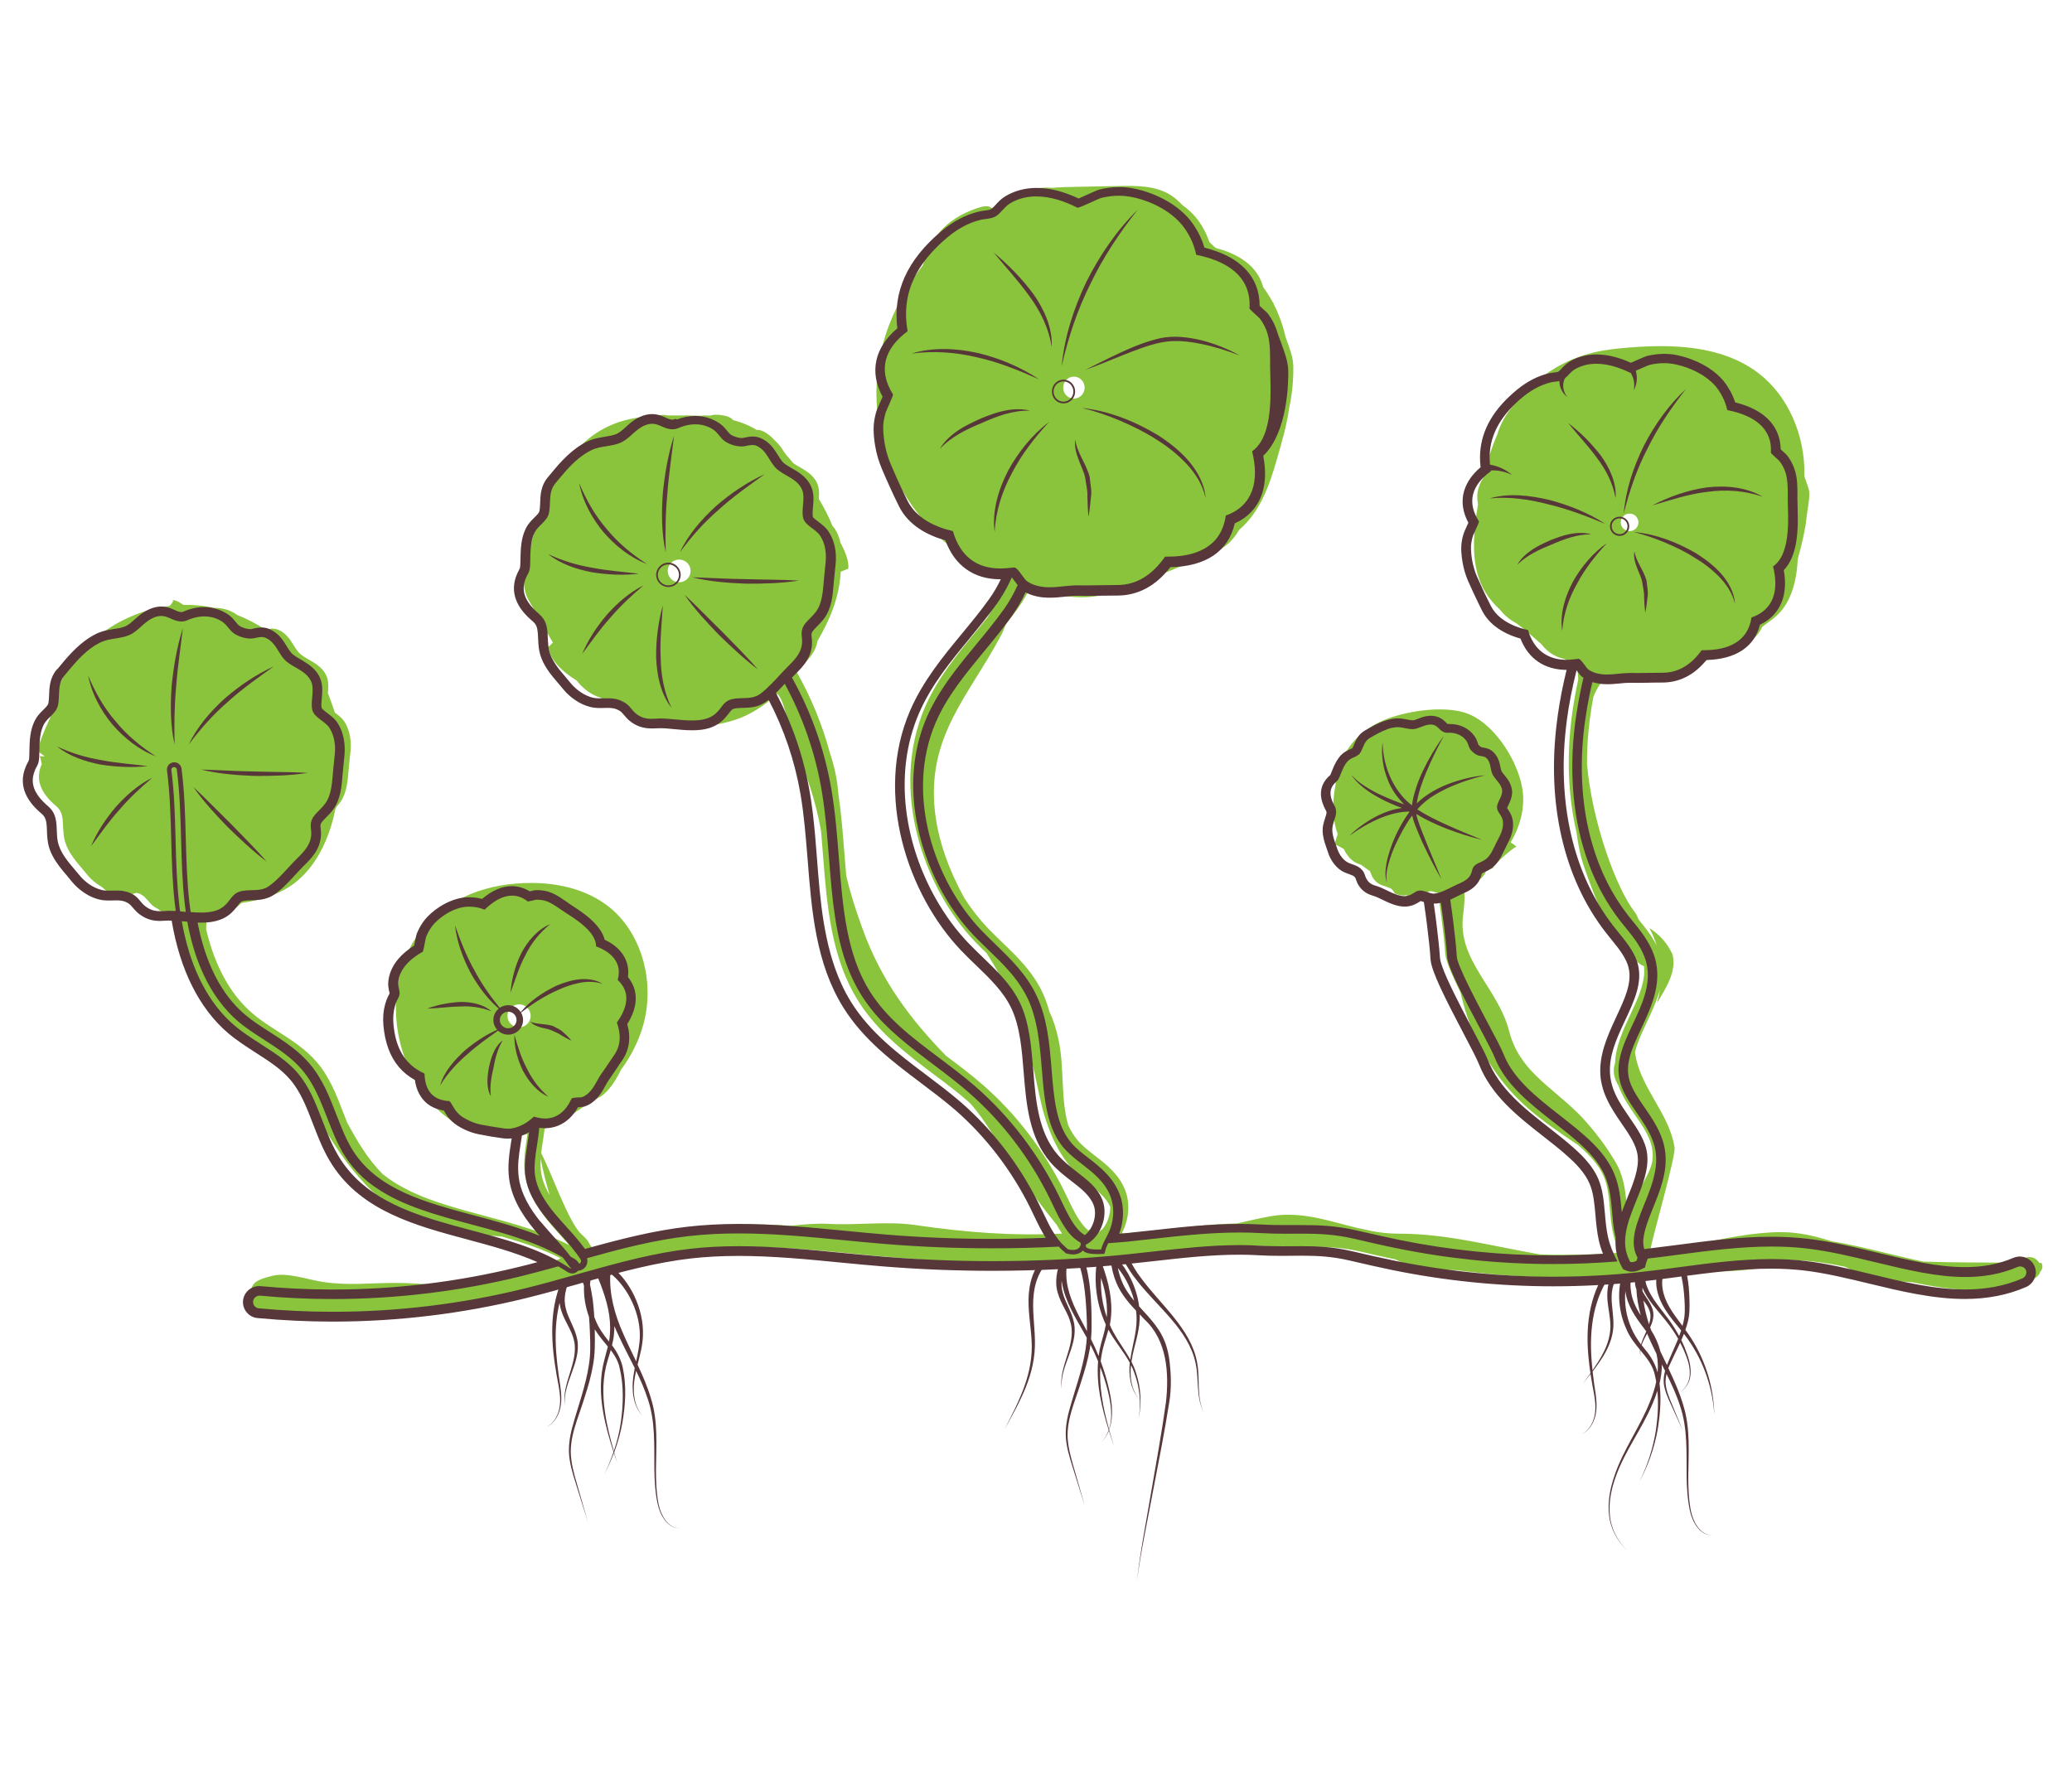 <?xml version="1.0" encoding="utf-8"?>
<!-- Generator: Adobe Illustrator 22.1.0, SVG Export Plug-In . SVG Version: 6.00 Build 0)  -->
<svg version="1.1" id="Layer_1" xmlns="http://www.w3.org/2000/svg" xmlns:xlink="http://www.w3.org/1999/xlink" x="0px" y="0px"
	 viewBox="0 0 270 230" style="enable-background:new 0 0 270 230;" xml:space="preserve">
<style type="text/css">
	.st0{fill:#57373A;}
	.st1{fill:#8AC43C;}
</style>
<title>Broadleaf weeds</title>
<desc>Created with Sketch.</desc>
<g id="Style-Inventory">
	<g id="Style-Guide" transform="translate(-117, -4527)">
		<g id="Illustrations" transform="translate(104, 4377)">
			<g id="Gray" transform="translate(13, 129)">
				<g id="Broadleaf-weeds" transform="translate(0, 21)">
					<path id="Fill-1" class="st0" d="M217.22,177.92c-0.29-0.61-0.58-1.21-0.87-1.81c-0.23-0.96-0.65-1.87-1.17-2.7
						c-0.05-0.13-0.1-0.26-0.15-0.4c0.33-0.72,0.57-1.51,0.32-2.35c-0.29-0.94-0.95-1.64-1.32-2.39c-0.01-0.15-0.01-0.3-0.01-0.44
						c0.72,1.72,2.02,2.98,3.09,4.35c0.58,0.73,1.11,1.5,1.57,2.31c-0.08,0.2-0.16,0.4-0.25,0.6c-0.39,0.92-0.82,1.83-1.19,2.78
						C217.23,177.88,217.23,177.9,217.22,177.92 M216,178.88c-0.29-1.08-0.87-2.1-1.58-2.94c-0.17-0.21-0.34-0.42-0.5-0.63
						c0.18-0.52,0.45-1.02,0.71-1.5c0.16,0.37,0.32,0.74,0.49,1.11c0.24,0.52,0.49,1.03,0.74,1.55c0.09,0.41,0.15,0.83,0.16,1.26
						C216.05,178.11,216.03,178.5,216,178.88 M214.15,169.5c0.32,0.43,0.63,0.83,0.79,1.3c0.22,0.57,0.14,1.19-0.06,1.8
						C214.55,171.58,214.3,170.54,214.15,169.5 M212.54,173.01c-0.63-1.49-0.89-3.13-0.74-4.73c0.23,1.84,1.33,3.42,2.37,4.77
						c0.12,0.15,0.23,0.3,0.34,0.46c0,0.01,0.01,0.02,0.01,0.03c-0.02,0.04-0.04,0.08-0.06,0.13c-0.22,0.5-0.47,1.02-0.62,1.56
						C213.32,174.52,212.86,173.81,212.54,173.01 M221.23,199.02c-0.45-0.62-0.73-1.35-0.89-2.09c-0.29-1.5-0.35-3.04-0.34-4.57
						c0.03-3.05,0.29-6.2-0.65-9.2c-0.49-1.68-1.21-3.27-1.95-4.84c0.04-0.11,0.09-0.22,0.13-0.33c0.4-0.91,0.86-1.81,1.29-2.73
						c0.04-0.09,0.08-0.18,0.12-0.27c0.29,0.55,0.55,1.12,0.77,1.7c0.31,0.81,0.54,1.67,0.47,2.54c-0.04,0.87-0.5,1.7-1.23,2.22
						c0.74-0.48,1.25-1.31,1.33-2.21c0.1-0.89-0.1-1.78-0.38-2.61c-0.23-0.67-0.5-1.33-0.81-1.97c0.12-0.27,0.23-0.54,0.34-0.81
						c0.24,0.31,0.47,0.61,0.68,0.93c1.93,2.81,3.07,6.17,3.28,9.6c-0.07-3.43-1.07-6.87-2.93-9.82c-0.26-0.43-0.55-0.83-0.84-1.23
						c0.1-0.3,0.2-0.6,0.28-0.91c0.29-1,0.28-2.08,0.25-3.07c-0.03-1.02-0.1-2.04-0.3-3.06c-0.22-1-0.5-2.1-1.46-2.9l-0.5,0.67
						c0.66,0.48,1.02,1.45,1.23,2.38c0.22,0.95,0.32,1.94,0.38,2.93c0.06,1,0.1,1.97-0.13,2.92c-0.04,0.17-0.08,0.35-0.13,0.52
						c-0.61-0.82-1.23-1.62-1.72-2.48c-0.83-1.42-1.25-3.17-0.63-4.6l-0.78-0.31c-0.69,1.84-0.06,3.76,0.87,5.24
						c0.62,0.99,1.38,1.86,2.09,2.75c-0.08,0.24-0.17,0.48-0.26,0.72c-0.41-0.76-0.87-1.49-1.38-2.18
						c-1.04-1.42-2.26-2.75-2.84-4.33c-0.27-0.77-0.32-1.62-0.07-2.37c0.24-0.75,0.79-1.36,1.49-1.77l-0.44-0.71
						c-0.79,0.5-1.44,1.27-1.71,2.17l-0.09-0.06c-0.57,0.85-0.97,2.08-0.54,3.14c0.06,1.16,0.27,2.3,0.57,3.42
						c-0.66-1.03-1.17-2.11-1.29-3.31c-0.21-1.66,0.27-3.36,1.21-4.75l-0.7-0.46c-0.27,0.42-0.51,0.86-0.7,1.32
						c-1.46,0.62-2.56,2.01-2.8,3.53c-0.27,1.61,0.21,3.09,0.31,4.55c0.13,1.46-0.31,2.92-1.03,4.23c-0.38,0.71-0.82,1.39-1.28,2.05
						c-0.11-0.98-0.18-1.97-0.2-2.96c-0.03-1.99,0.17-3.99,0.77-5.87c0.59-1.88,1.57-3.64,2.96-5l-0.6-0.58
						c-1.45,1.53-2.41,3.43-2.96,5.41c-0.56,1.98-0.69,4.04-0.59,6.06c0.06,1.11,0.19,2.22,0.35,3.32
						c-0.32,0.44-0.64,0.88-0.97,1.31c0.33-0.4,0.66-0.8,0.98-1.21c0.13,0.86,0.29,1.72,0.45,2.57c0.17,0.98,0.28,1.99,0.05,2.97
						c-0.22,0.96-0.79,1.9-1.72,2.34c0.95-0.41,1.56-1.35,1.82-2.32c0.27-0.99,0.19-2.03,0.06-3.02c-0.15-0.96-0.29-1.92-0.39-2.88
						c0.52-0.67,1.01-1.36,1.45-2.09c0.78-1.29,1.33-2.79,1.26-4.35c-0.04-1.52-0.43-3.02-0.11-4.4c0.23-1.07,0.9-1.99,1.81-2.55
						c-0.07,0.27-0.12,0.54-0.16,0.81l-0.39-0.12c-0.7,2.39-0.47,5,0.56,7.23c0.42,1.02,1.1,1.85,1.76,2.66
						c-0.02,0.25-0.01,0.5,0.05,0.76c-0.03-0.24-0.03-0.47,0-0.7c0.84,1.02,1.66,2.01,1.9,3.32c0.06,0.25,0.11,0.51,0.16,0.76
						c-0.19,0.92-0.49,1.83-0.85,2.7c-1.29,3.25-3.44,6.15-4.58,9.53c-0.58,1.67-0.93,3.46-0.71,5.22c0.19,1.77,1.11,3.4,2.4,4.61
						c-1.27-1.23-2.15-2.87-2.3-4.62c-0.18-1.75,0.2-3.5,0.8-5.14c1.19-3.31,3.39-6.15,4.77-9.44c0.23-0.54,0.44-1.09,0.62-1.65
						c0.16,1.67,0.05,3.38-0.18,5.05c-0.36,2.34-1.09,4.64-2.16,6.77c1.14-2.1,1.94-4.38,2.37-6.73c0.33-1.99,0.5-4.03,0.25-6.06
						c0.19-0.81,0.31-1.63,0.3-2.47c0.14,0.28,0.28,0.55,0.42,0.83c-0.19,0.73-0.26,1.5-0.06,2.23c0.24,1,0.72,1.9,1.13,2.82
						l1.25,2.75l-1.15-2.79c-0.37-0.93-0.82-1.85-1.02-2.82c-0.14-0.6-0.1-1.2,0.04-1.79c0.68,1.38,1.32,2.76,1.78,4.22
						c0.98,2.9,0.81,6.02,0.84,9.08c0.02,1.54,0.11,3.08,0.44,4.59c0.17,0.75,0.48,1.48,0.95,2.1c0.46,0.61,1.2,1.1,1.99,1
						C222.38,200.14,221.67,199.63,221.23,199.02 M148.04,170.83c0.05,0.39,0.07,0.78,0.07,1.18c0,1.73-0.59,3.44-0.82,5.21
						c-0.68-1.24-1.55-2.38-2.21-3.59c-0.17-0.31-0.32-0.63-0.46-0.96c0.05-0.27,0.1-0.55,0.13-0.83c0.13-1.16,0.07-2.34-0.14-3.49
						c-0.21-1.21-0.56-2.37-0.97-3.51c0.07-0.42,0.16-0.84,0.27-1.26c0.29,0.21,0.57,0.43,0.84,0.68c0.09,1.02,0.34,2.03,0.74,2.97
						C146.08,168.64,147.05,169.77,148.04,170.83 M146.8,166.97c0.43,0.81,0.77,1.68,1,2.58c-0.67-0.8-1.25-1.64-1.63-2.59
						c-0.22-0.55-0.39-1.12-0.5-1.69C146.1,165.79,146.48,166.37,146.8,166.97 M144.23,171.68c-0.58-1.65-0.83-3.4-0.76-5.13
						c0.21,0.63,0.39,1.27,0.52,1.92C144.22,169.53,144.3,170.61,144.23,171.68 M144.34,181.21c0.3,1.15,0.5,2.33,0.45,3.51
						c-0.02,0.53-0.11,1.06-0.27,1.57c-0.4-1.44-0.75-2.9-0.96-4.38c-0.18-1.23-0.25-2.49-0.18-3.72
						C143.76,179.18,144.08,180.19,144.34,181.21 M152.96,171.69c-1.39-1.74-2.95-3.33-4.25-5.09c-0.67-0.87-1.22-1.8-1.68-2.77
						c-0.21-0.49-0.41-0.99-0.53-1.5c-0.18-0.5-0.24-1.07-0.07-1.16l-0.58-0.61c-0.24,0.23-0.32,0.51-0.34,0.76l-0.52-0.13
						c-0.17,0.66-0.26,1.34-0.28,2.01c-0.18-0.15-0.37-0.3-0.56-0.44c0.08-0.23,0.16-0.47,0.26-0.69l-0.79-0.3
						c-0.2,0.56-0.37,1.13-0.5,1.71c-0.23-0.57-0.46-1.14-0.7-1.7l-0.77,0.33c0.43,0.94,0.85,1.87,1.22,2.82
						c-0.31,2.63,0.12,5.33,1.23,7.72c-0.14,0.81-0.39,1.61-0.61,2.43c-0.15,0.55-0.26,1.1-0.33,1.66c-0.3-0.75-0.63-1.48-0.99-2.2
						c0.09-1.01,0.08-2.02,0.07-3.01c-0.03-1.42-0.09-2.85-0.28-4.27c-0.23-1.41-0.39-2.89-1.43-4.2l-0.61,0.57
						c0.79,0.92,1.08,2.39,1.31,3.73c0.21,1.38,0.31,2.78,0.37,4.19c0.03,0.65,0.05,1.3,0.04,1.95c-0.96-1.81-1.98-3.59-2.45-5.53
						c-0.54-2.19-0.23-4.8,1.47-6.25l-0.56-0.62c-0.9,0.82-1.44,1.93-1.68,3.06l-0.1-0.05c-0.61,1.36-0.94,2.99-0.46,4.48
						c0.44,1.48,1.4,2.63,1.69,4c0.32,1.37-0.09,2.81-0.52,4.18c-0.43,1.37-0.91,2.82-0.68,4.28c-0.15-1.47,0.39-2.86,0.88-4.21
						s1.01-2.81,0.74-4.33c-0.26-1.51-1.19-2.75-1.5-4.09c-0.13-0.49-0.17-0.99-0.13-1.49c0.06,0.4,0.13,0.8,0.24,1.18
						c0.63,2.29,1.94,4.25,3.04,6.25c-0.03,0.46-0.07,0.91-0.14,1.36c-0.2,1.38-0.56,2.74-0.96,4.1c-0.4,1.36-0.84,2.7-1.21,4.08
						c-0.37,1.37-0.57,2.83-0.33,4.25c0.22,1.42,0.71,2.75,1.12,4.11l1.27,4.05l-1.17-4.09c-0.38-1.36-0.83-2.71-1.01-4.11
						c-0.41-2.82,0.94-5.48,1.74-8.17c0.44-1.35,0.84-2.73,1.08-4.14c0.03-0.18,0.06-0.36,0.09-0.54c0.36,0.71,0.69,1.44,0.99,2.17
						c-0.12,1.5-0.01,3.02,0.25,4.48c0.27,1.52,0.68,3,1.13,4.47c-0.2,0.58-0.5,1.11-0.92,1.56c0.42-0.42,0.73-0.93,0.95-1.48
						c0.21,0.69,0.44,1.37,0.66,2.05c-0.21-0.72-0.43-1.44-0.63-2.16c0.2-0.53,0.31-1.1,0.35-1.67c0.09-1.2-0.08-2.4-0.35-3.56
						c-0.28-1.25-0.65-2.49-1.1-3.7c0.09-0.77,0.24-1.53,0.46-2.27c0.18-0.61,0.38-1.22,0.55-1.85c0.09,0.16,0.17,0.32,0.26,0.47
						c0.8,1.34,1.8,2.52,2.52,3.84c-0.16,1.66,0.07,3.46,1.22,4.73c-1.03-1.23-1.23-2.88-1.06-4.42c0.17,0.34,0.33,0.7,0.45,1.07
						c0.7,1.89,0.9,3.98,0.53,5.98c0.44-1.99,0.32-4.1-0.33-6.05c-0.15-0.51-0.36-0.99-0.59-1.45c0.01-0.07,0.02-0.14,0.03-0.21
						c0.29-1.76,0.96-3.45,1.04-5.3c0.01-0.22,0.01-0.44,0.01-0.65c0.21,0.22,0.41,0.43,0.61,0.65c2.96,2.73,3.23,7.03,2.8,10.83
						c-0.54,3.9-1.25,7.78-1.92,11.67c-0.65,3.89-1.43,7.76-1.87,11.69c0.51-3.91,1.36-7.77,2.08-11.65
						c0.74-3.88,1.52-7.74,2.13-11.65c0.34-1.97,0.26-3.98-0.02-5.96c-0.16-0.99-0.46-1.98-0.94-2.88c-0.48-0.91-1.12-1.7-1.78-2.45
						c-0.39-0.44-0.78-0.86-1.17-1.29c-0.16-1.25-0.54-2.48-1.09-3.61c-0.48-0.97-1.09-1.91-1.84-2.72
						c-0.02-0.59,0.01-1.19,0.11-1.77c0.03,0.11,0.07,0.22,0.11,0.34c0.15,0.56,0.38,1.08,0.62,1.6c0.52,1.02,1.13,1.97,1.84,2.84
						c1.39,1.77,3,3.3,4.43,4.98c1.42,1.66,2.7,3.52,3.16,5.68c0.49,2.11,0.02,4.48,1.09,6.48c-1-2.04-0.45-4.34-0.88-6.52
						C155.6,175.37,154.35,173.42,152.96,171.69 M134.06,168.63c-0.16,2.11,0.27,4.13,0.37,6.15c0.12,2.02-0.27,4.04-0.96,5.95
						c-0.69,1.92-1.63,3.74-2.58,5.56c1.01-1.78,2.01-3.57,2.78-5.48c0.77-1.9,1.24-3.96,1.19-6.04c-0.03-2.06-0.38-4.1-0.16-6.08
						c0.21-1.94,1.07-3.95,2.76-4.83l-0.41-0.73C135.03,164.3,134.22,166.58,134.06,168.63 M74.49,178.96
						c0.49-1.35,1.01-2.81,0.74-4.33c-0.27-1.51-1.19-2.75-1.5-4.08c-0.36-1.34-0.01-2.72,0.61-3.97l-0.17-0.08
						c0.53-0.98,1.18-1.89,1.97-2.66l-0.6-0.58c-1.45,1.53-2.41,3.43-2.96,5.41c-0.56,1.98-0.69,4.04-0.59,6.06
						c0.1,2.02,0.44,4.02,0.82,5.99c0.17,0.98,0.28,1.99,0.05,2.97c-0.22,0.96-0.79,1.9-1.72,2.34c0.95-0.41,1.56-1.35,1.82-2.32
						c0.27-0.99,0.19-2.03,0.06-3.02c-0.31-1.99-0.58-3.98-0.61-5.97c-0.03-1.66,0.11-3.32,0.51-4.92c0.03,0.31,0.1,0.62,0.19,0.92
						c0.44,1.48,1.4,2.64,1.69,4c0.32,1.37-0.09,2.81-0.52,4.18s-0.91,2.82-0.68,4.28C73.46,181.71,74,180.32,74.49,178.96
						 M82.9,177.44c-0.58-1.22-1.18-2.43-1.71-3.66c-1.11-2.49-1.82-5.15-1.66-7.82c1.05,0.83,1.9,1.94,2.54,3.13
						c0.82,1.54,1.32,3.28,1.31,5.03C83.37,175.22,83.13,176.32,82.9,177.44 M80.76,178.37c0.54,2.27,0.46,4.7,0.14,7.03
						c-0.19,1.27-0.5,2.52-0.91,3.73c-0.48-1.69-0.92-3.38-1.16-5.11c-0.33-2.24-0.31-4.55,0.35-6.71c0.13-0.44,0.27-0.89,0.41-1.35
						C80.13,176.69,80.59,177.45,80.76,178.37 M86.71,198.13c-0.45-0.62-0.74-1.35-0.89-2.09c-0.29-1.5-0.35-3.04-0.34-4.57
						c0.03-3.05,0.29-6.2-0.65-9.2c-0.45-1.53-1.08-2.98-1.75-4.41c0.3-1.22,0.65-2.43,0.7-3.73c0.08-1.84-0.37-3.67-1.17-5.32
						c-0.71-1.44-1.69-2.79-3.02-3.79l0,0l0,0c-0.19-0.14-0.39-0.28-0.59-0.41l-0.19,0.32l-0.05-0.01c0,0.04-0.01,0.07-0.01,0.11
						l-0.18,0.3c0.05,0.03,0.1,0.06,0.14,0.09c-0.02,0.33-0.03,0.65-0.03,0.97c-0.31-0.84-0.65-1.66-1-2.48l-0.77,0.33
						c0.94,2.07,1.86,4.15,2.33,6.35c0.23,1.09,0.32,2.21,0.24,3.32c-0.02,0.31-0.07,0.63-0.12,0.94c-0.71-0.87-1.33-1.74-1.74-2.75
						c-0.06-0.15-0.12-0.3-0.18-0.46c-0.04-0.75-0.11-1.5-0.2-2.25c-0.11-0.64-0.2-1.3-0.36-1.95c0.06-0.71,0.2-1.4,0.41-2.08
						l-0.81-0.24c-0.08,0.26-0.14,0.53-0.19,0.8c-0.14-0.25-0.29-0.49-0.48-0.73l-0.61,0.57c0.42,0.49,0.7,1.13,0.9,1.83
						c-0.05,1.37,0.18,2.75,0.65,4.03c0.06,0.68,0.1,1.37,0.12,2.06c0.06,1.42,0.1,2.8-0.13,4.18c-0.2,1.38-0.56,2.74-0.96,4.1
						s-0.84,2.7-1.21,4.08c-0.37,1.37-0.57,2.83-0.33,4.25c0.22,1.42,0.71,2.75,1.12,4.11l1.27,4.05l-1.17-4.08
						c-0.38-1.36-0.83-2.71-1.01-4.11c-0.41-2.82,0.94-5.48,1.74-8.17c0.44-1.35,0.84-2.72,1.08-4.14c0.27-1.42,0.26-2.87,0.24-4.28
						c0-0.14-0.01-0.28-0.01-0.42c0.5,0.82,1.13,1.54,1.71,2.26c-0.14,0.56-0.3,1.13-0.45,1.7c-0.61,2.24-0.56,4.61-0.16,6.86
						c0.31,1.76,0.8,3.46,1.35,5.16c-0.34,1.01-0.75,2-1.23,2.95c0.49-0.91,0.92-1.85,1.28-2.81c0.14,0.44,0.28,0.87,0.43,1.31
						c-0.14-0.46-0.27-0.92-0.4-1.38c0.47-1.25,0.83-2.54,1.07-3.85c0.4-2.35,0.56-4.78,0.06-7.17c-0.22-1.07-0.75-2.08-1.41-2.95
						c0.11-0.45,0.21-0.91,0.25-1.37c0.04-0.38,0.06-0.75,0.06-1.13c0.17,0.41,0.34,0.81,0.53,1.2c0.67,1.45,1.42,2.85,2.12,4.27
						c-0.07,0.36-0.13,0.73-0.18,1.09c-0.24,1.76-0.07,3.75,1.17,5.12c-1.18-1.41-1.27-3.37-0.96-5.08
						c0.04-0.25,0.09-0.51,0.15-0.76c0.59,1.21,1.13,2.44,1.54,3.72c0.98,2.9,0.81,6.02,0.84,9.08c0.02,1.54,0.11,3.09,0.44,4.59
						c0.17,0.75,0.48,1.49,0.95,2.1c0.46,0.61,1.2,1.1,1.99,1C87.86,199.24,87.15,198.74,86.71,198.13"/>
					<path id="Fill-4" class="st1" d="M70.5,152.72c-0.07-0.54-0.08-1.1-0.04-1.66c0.27,1.4,0.67,3.05,1.16,4.69
						C71,154.69,70.63,153.7,70.5,152.72 M67.64,133.9c-0.83,0-1.51-0.67-1.51-1.5s0.68-1.5,1.51-1.5s1.51,0.67,1.51,1.5
						C69.15,133.22,68.48,133.9,67.64,133.9 M88.5,75.89c-0.82,0-1.49-0.66-1.49-1.48s0.67-1.48,1.49-1.48s1.49,0.66,1.49,1.48
						C89.99,75.23,89.32,75.89,88.5,75.89 M139.94,49.09c0.77,0,1.4,0.64,1.4,1.43s-0.63,1.43-1.4,1.43c-0.77,0-1.4-0.64-1.4-1.43
						C138.54,49.73,139.17,49.09,139.94,49.09 M212.35,66.94c0.63,0,1.15,0.51,1.15,1.14s-0.51,1.14-1.15,1.14s-1.15-0.51-1.15-1.14
						C211.2,67.45,211.72,66.94,212.35,66.94 M266.04,164.62c0-0.01-0.11-0.01-0.31-0.02c-0.26-0.46-0.74-0.76-1.28-0.76
						c-0.2,0-0.4,0.04-0.59,0.12c-0.56,0.24-1.13,0.44-1.72,0.61c-3.24-0.01-7.9-0.02-11.5-0.14c-1.6-0.33-3.24-0.72-4.92-1.13
						c-2.3-0.56-4.65-1.13-7.02-1.51c-2.12-0.68-4.28-1.2-6.63-1.2c-3.62,0.01-7.33,0.82-11.01,1.56c-0.43,0.06-0.86,0.11-1.29,0.17
						c-1.54,0.2-3.08,0.41-4.62,0.58c-0.02-0.04-0.04-0.09-0.06-0.13c0-0.01-0.01-0.02-0.01-0.03c0.45-2.19,3.3-12.09,3.13-13.19
						c-0.71-4.56-4.52-7.74-5.16-12.41c0.32-1.29,0.94-2.61,1.58-3.98c0.65-1.39,1.31-2.8,1.69-4.26c-0.09,0.61-0.22,1.21-0.39,1.8
						c1.1-1.83,2.58-4.02,2.02-6.3c-0.66-1.44-1.67-2.59-3.02-3.44c0.4,0.73,0.72,1.5,0.96,2.31c-0.45-0.96-1.07-1.81-1.71-2.62
						c-0.2-0.25-0.4-0.5-0.6-0.74c-0.01-0.02-0.03-0.03-0.04-0.05c-0.18-0.43-0.34-0.76-0.47-0.92c-2.54-3.27-5.61-11.88-6.27-19.37
						c-0.01-1.9,0.11-3.84,0.37-5.82c0.12-0.97,0.28-1.95,0.47-2.96c0.48-1.19,1.16-2.17,2.08-2.86l0,0
						c0.07,0.01,0.15,0.02,0.22,0.03c0.01,0,0.03,0,0.04,0.01c0.09,0.01,0.17,0.02,0.25,0.02c0.1,0.01,0.19,0.01,0.29,0.01
						c0.07,0,0.14,0.01,0.21,0.01c0.37,0,0.74-0.03,1.12-0.06c0.14-0.01,0.28-0.03,0.42-0.04c0.12-0.01,0.25-0.02,0.37-0.04
						c0.09-0.01,0.19-0.02,0.29-0.02c0.22-0.01,0.45-0.02,0.67-0.03c0.06,0,0.13,0,0.19,0c0.01,0,0.55,0.01,0.81,0.01
						c0.52,0,1.05-0.01,1.57-0.02c0.21,0,0.42-0.01,0.64-0.01c0.3,0,0.61-0.01,0.91-0.01h0.21c0.59,0,1.15-0.08,1.7-0.24
						c0.14-0.03,0.3-0.07,0.46-0.11c0.08-0.02,0.28-0.12,0.55-0.28c0.35-0.17,0.69-0.38,1.01-0.62c0.24-0.16,0.49-0.33,0.74-0.5
						l1.56-0.38c0.91-0.22,1.93-0.47,2.78-1.05c0.28-0.2,0.54-0.42,0.78-0.66c0.3-0.17,0.59-0.35,0.84-0.57
						c0.56-0.46,1-1.03,1.31-1.7c0.23-0.18,0.46-0.35,0.7-0.52c0.38-0.28,0.78-0.57,1.14-0.9c1.33-1.22,2.19-3.03,2.56-5.38
						c0.11-0.68,0.17-1.37,0.21-2.05c0.55-1.9,1.03-4.12,1.14-5.37c0.07-0.81,0.49-2.77,0.33-3.51c-0.06-0.3-0.3-1-0.61-1.86
						c0-0.04,0-0.08,0-0.12c0.11-5.32-2.18-10.43-5.98-13.33c-4.91-3.75-11.56-3.76-16.81-3.35c-1.54,0.12-3.18,0.28-4.8,0.68
						c-2.65,0.64-5.13,1.91-7.22,3.64c-1.38,0.76-2.38,1.94-3.16,3.27c-0.98,1.19-1.66,2.42-2.04,3.72
						c-0.85,1.95-1.41,3.94-1.82,5.66c-0.26,0.39-0.46,0.79-0.59,1.21c-0.13,0.42-0.21,0.84-0.21,1.27c0,0.32,0.03,0.64,0.1,0.96
						c-0.19,1.13-0.34,2.19-0.43,3.21c-0.31,3.58,0.13,6.21,1.39,8.28c0.53,0.87,1.2,1.62,1.93,2.3c0.58,0.76,1.33,1.33,2.12,1.75
						c0.11,0.09,0.22,0.17,0.34,0.26l0.46,0.35c0.51,0.39,1,0.83,1.48,1.26c0.31,0.28,0.63,0.56,0.96,0.83
						c0.43,0.57,0.94,1.04,1.53,1.38c0.45,0.26,0.95,0.46,1.5,0.58c0.49,0.24,1.01,0.47,1.53,0.67c0.14,0.53,0.22,1.17,0.25,1.96
						c-0.28,1.3-0.52,2.62-0.72,3.95c0,0.03-0.01,0.07-0.01,0.1c-0.01,0.08-0.02,0.15-0.03,0.23c-0.03,0.21-0.06,0.42-0.09,0.63
						c-0.68,5.32-0.46,10.4,0.62,15.02c0.13,1,0.31,2.01,0.54,3.01c0.37,1.58,2.66,7.8,3.84,9.5c1.34,1.93,2.35,3.21,3.1,3.98
						c0.58,0.59,1,0.89,1.31,0.96c0.03,0.24,0.04,0.48,0.04,0.73c-0.03,1.78-0.89,3.62-1.79,5.55c-0.95,2.02-1.91,4.1-2.01,6.32
						c-0.35,1.16-0.14,1.99,0.46,3.03c0.51,1.43,1.37,2.68,2.21,3.89c0.9,1.3,1.75,2.54,2.08,3.88c0.05,0.2,0.09,0.4,0.11,0.6
						c0.05,0.43,0.05,0.86,0,1.31c-0.01,0.1-0.02,0.2-0.04,0.3c-0.52,2.17-2.37,3.94-3.07,7.64c-0.01-0.01-0.02-0.02-0.03-0.02
						c-0.07-0.57-0.13-1.16-0.18-1.73c-0.14-1.62-0.29-3.29-0.95-4.89c-0.25-0.59-0.55-1.13-0.89-1.64
						c-1.22-2.08-3.36-4.65-4.53-5.79c-3.78-3.7-7.67-5.64-8.97-10.69c-1.45-5.64-6.73-9.21-6.01-15.04c0.29-2.38,0.2-3.1,0.1-3.28
						c0.1-0.06,0.28-0.24,0.59-0.67c0.05-0.02,0.1-0.05,0.15-0.07c0.04-0.02,0.09-0.04,0.14-0.06c0.24-0.11,0.51-0.23,0.78-0.38l0,0
						c0.01-0.01,0.02-0.01,0.03-0.02c0.51-0.3,1.01-0.74,1.25-1.47c0.26-0.05,0.59-0.15,1.05-0.36c-1,0.46,2.33-2.55,2.87-2.71
						c-0.12-0.12-0.43-0.32-0.76-0.55c1.34-2.23,1.93-4.78,1.5-7.16c-0.18-1.01-0.55-2.11-1.07-3.21c0-0.05,0-0.12-0.02-0.19
						c0.01,0.03-0.01,0.06-0.03,0.09c-1.26-2.64-3.37-5.21-5.78-6.23c-2.77-1.17-7.57-0.57-10.67,0.59
						c-2.73,1.02-4.86,2.93-5.82,5.23c-0.11,0.26-0.2,0.53-0.29,0.79c-0.02,0.03-0.04,0.06-0.05,0.07c0,0,0.01,0,0.02,0.01
						c-0.06,0.18-0.11,0.36-0.16,0.53c-0.01-0.01-0.02-0.01-0.03-0.02c-0.35,0.3-0.43,1.07-0.41,1.93c-0.49,2.6-0.4,4.71,0.28,6.49
						c-0.23,0.65-0.42,1.23-0.36,1.41c-0.05-0.14,0.48,0.14,1.16,0.54c0.08,0.19,0.18,0.39,0.31,0.58c0,0,0,0.01,0.01,0.01
						c0,0,0,0.01,0.01,0.01c0.33,0.52,0.8,1,1.41,1.26c0.18,0.07,0.34,0.13,0.5,0.19c0.01,0.01,0.03,0.01,0.04,0.02
						c0.34,0.27,0.71,0.54,1.11,0.79c0.04,0.08,0.07,0.17,0.11,0.27c0.07,0.2,0.15,0.42,0.3,0.65c0.47,0.71,1.03,0.91,1.66,1.1
						c0.07,0.02,0.15,0.05,0.23,0.08s0.16,0.06,0.24,0.1s0.17,0.07,0.26,0.12c0.36,0.39,0.55,0.66,0.26,0.53
						c0.79,0.34,1.29,0.4,1.65,0.3c0.38,0.12,0.77,0.21,1.15,0.21l0,0c0.15,0,0.29-0.01,0.43-0.04c0.19-0.03,0.37-0.08,0.53-0.15
						c0.18-0.08,0.33-0.17,0.47-0.25c0.03-0.02,0.06-0.04,0.09-0.06c0.03,0.03,0.07,0.06,0.1,0.1c0.02-0.07,0.05-0.14,0.07-0.21
						c0.11-0.06,0.18-0.1,0.26-0.11c0.02,0,0.05-0.01,0.07-0.01c0.04,0,0.08,0,0.13,0.01c0.04,0.01,0.08,0.01,0.13,0.02
						c0.16,0.04,0.31,0.09,0.47,0.14c0.09,0.03,0.18,0.06,0.27,0.09c0.35,2.23,0.6,4.35,0.75,5.78c0.08,0.7,0.13,1.4,0.19,2.11
						c0.07,0.93,0.84,2.72,1.99,5.06c0.69,2.93,1.55,5.48,3.38,8.56c3.35,5.62,7.2,8.1,11.95,11.33c0.11,0.1,0.22,0.19,0.33,0.29
						c1.06,0.95,2.36,2.24,3.02,3.83c0.53,1.28,0.66,2.71,0.79,4.27c0.09,1.03,0.18,2.1,0.42,3.15c0.18,0.81,0.46,1.62,0.86,2.48
						c-2.47,0.18-4.95,0.27-7.41,0.27c-0.99,0-1.99-0.02-2.98-0.05c-6.17-1.05-12.18-2.73-18.42-2.7c-1.23,0-2.4-0.13-3.55-0.35
						c-0.17-0.04-0.35-0.08-0.52-0.12l-0.2-0.05c-0.4-0.09-0.79-0.17-1.18-0.24c-3.32-0.81-6.49-1.94-10.03-1.67
						c-1.21,0.09-3.24,0.55-5.57,1.09c-3.34,0.1-6.62,0.46-9.82,0.82c-1.08,0.12-2.17,0.24-3.25,0.35
						c-0.61,0.06-1.22,0.11-1.83,0.15c-0.03-0.03-0.07-0.06-0.1-0.09c0,0,0,0,0-0.01c0.91-1.75,1.08-3.8,0.43-5.5
						c-0.79-2.08-2.37-3.31-3.9-4.5c-0.8-0.62-1.63-1.26-2.26-1.99c-0.53-0.62-0.95-1.3-1.29-2.05c-1.01-3.61-0.46-7.43-1.26-11.16
						c-0.32-1.49-0.72-2.66-1.19-3.64c-0.23-0.85-0.52-1.69-0.9-2.49c-1.26-2.68-3.28-4.64-5.26-6.54c-0.62-0.6-1.25-1.2-1.84-1.82
						c-1.1-1.15-2.14-2.48-3.07-3.92c-1.94-3.53-3.39-7.37-3.83-11.22c-1.12-9.95,4.46-15.16,8.69-23.19
						c0.18-0.34,0.35-0.78,0.52-1.26c0.57-0.72,1.13-1.45,1.66-2.2c0.56-0.79,1.07-1.66,1.55-2.62c2.14,0.72,4.39,1.27,6.69,1.27
						c0.39,0,0.79-0.02,1.18-0.05c1.57-0.14,3.07-0.55,4.53-1.07c0.15,0.11,0.24,0.18,0.23,0.18c1.59,0,2.59-0.59,3.37-1.38
						c0.36-0.19,0.72-0.41,1.06-0.66l1.31-0.54c1.49-0.61,2.98-1.23,4.48-1.84c0.94-0.39,1.91-0.78,2.72-1.44
						c0.69-0.56,1.22-1.26,1.66-2c2.65-2.27,3.88-5.61,4.87-9.08c0.63-2.2,1.31-4.46,1.62-6.74c0.55-2.43,0.57-4.78,0.55-5.52
						c-0.02-1.11-0.5-2.4-0.93-3.55c-0.03-0.08-0.06-0.17-0.09-0.25c-0.36-1.62-0.91-3.07-1.58-4.35c0.01-0.09,0.02-0.14,0.03-0.13
						c-0.03,0-0.06,0.01-0.09,0.01c-0.39-0.72-0.81-1.39-1.26-2c-0.11-0.42-0.27-0.82-0.46-1.2c-0.95-1.83-2.87-3.16-5.72-3.91
						c-0.1-0.08-0.2-0.16-0.3-0.25c-0.19-0.17-0.37-0.36-0.55-0.55c-0.04-0.12-0.08-0.25-0.13-0.37c-0.28-0.75-0.64-1.45-1.13-2.17
						c-0.61-0.9-1.4-1.65-2.28-2.28c-0.43-0.47-0.9-0.9-1.45-1.25c-2.03-1.3-4.62-1.25-6.71-1.21c-1.25,0.03-2.5,0.05-3.75,0.07
						l-1.94,0.04c-1.02,0.02-2.07,0.04-3.12,0.13c-0.22-0.02-0.45-0.03-0.66-0.03c-1.41,0-2.69,0.35-3.8,1.04
						c-0.03,0.02-0.06,0.04-0.09,0.07c-1.12,0.44-2.21,0.99-3.25,1.58c-0.3-0.19-0.56-0.46-1.82-0.05c-4.55,1.5-6.24,4.25-7.2,7.49
						c-1.79,2.31-3.32,4.98-4.39,7.77c-5,13.04,1.72,27.82,15,32.95c0.18,0.07,0.37,0.14,0.55,0.21c-0.83,1.76-1.78,3.41-2.78,5.02
						c-0.48,0.59-0.96,1.18-1.43,1.75c-2.47,3-5.03,6.09-6.67,9.89c-4.63,10.74-0.21,23.51,6.54,30.58c0.48,0.5,0.98,0.99,1.49,1.48
						c3.89,6,5.29,10.95,6.86,18.45c0.77,3.66,2.07,7.34,4.71,10.14c1.11,1.18,3.85,2.7,4.54,4.48c0.01,0.72-0.17,1.49-0.54,2.19
						c-0.14,0.27-0.31,0.52-0.5,0.74c-0.26,0.23-0.57,0.45-0.94,0.68c0.76-1.35,0.01-0.96-0.87-0.54c-0.19-0.16-0.36-0.32-0.52-0.5
						c-0.89-1.02-1.51-2.32-2.17-3.69l-0.4-0.83c-2.63-5.37-6.35-10.23-10.75-14.04c-1.49-1.29-3.08-2.49-4.63-3.65
						c-0.02-0.01-0.04-0.03-0.06-0.04c-4.57-4.7-8.42-9.7-10.92-16.63c-0.92-2.55-1.61-4.73-2.1-6.87
						c-0.09-1.01-0.17-2.03-0.25-3.06c-0.2-2.52-0.4-5.12-0.78-7.65c-0.14-1.82-0.49-3.44-1.06-5.16c-1-3.73-2.46-7.31-4.37-10.68
						c0.09-0.13,0.19-0.25,0.28-0.38c0.03-0.03,0.06-0.06,0.09-0.09c0.08-0.08,0.16-0.16,0.24-0.24c0.02-0.02,0.04-0.04,0.06-0.06
						c1-0.98,1.85-1.93,2.03-3.24c1.64-2.78,2.9-5.81,3.04-9.05c0.33-0.13,0.66-0.26,0.99-0.39c0.1-0.95-0.35-2.15-1.03-3.41
						c-0.13-0.65-0.37-1.24-0.7-1.76c-0.07-0.1-0.14-0.2-0.22-0.29c-0.04-0.05-0.08-0.09-0.12-0.13c-0.49-1.24-1.11-2.41-1.77-3.51
						c0.06-0.71,0.07-1.48-0.28-2.17c-0.51-0.99-1.4-1.5-2.19-1.96c-0.3-0.17-0.59-0.34-0.85-0.52c-0.3-0.36-0.61-0.73-0.93-1.08
						c-0.13-0.18-0.25-0.36-0.38-0.54c-0.11-0.17-0.22-0.35-0.35-0.52c-0.19-0.26-0.4-0.51-0.66-0.73
						c-0.84-0.92-1.69-1.52-2.46-1.47c-0.53-0.32-1.09-0.6-1.68-0.83c-0.46-0.18-0.93-0.33-1.4-0.45c-0.19-0.25-0.53-0.46-1.11-0.58
						c-0.9-0.18-1.45-0.15-1.86,0c-0.18-0.02-0.36-0.03-0.55-0.03c-0.23,0-0.47,0.02-0.7,0.05c-0.61-0.02-1.22-0.04-1.81-0.04
						c-0.02-0.04-0.05-0.09-0.07-0.13c0,0.04-0.01,0.08-0.01,0.13c-0.17,0-0.34,0-0.51,0c-0.6,0-1.23-0.01-1.87,0
						c-0.19-0.05-0.4-0.07-0.62-0.07c-0.18,0-0.37,0.02-0.56,0.06c-0.07,0.01-0.14,0.03-0.21,0.05c-1.45,0.07-2.93,0.23-4.34,0.62
						c-0.47,0.13-0.92,0.28-1.36,0.46c-1.57,0.63-2.91,1.53-4.08,2.63c-0.74,0.58-1.42,1.24-1.69,1.77
						c-1.51,0.71-1.93,1.36-1.26,1.96c-1.87,3.1-3.09,6.83-4.05,10.41c-0.55,2.05-1.04,4.4,0.07,6.26c0.56,0.94,1.1,1.9,1.62,2.83
						c0.5,0.89,0.99,1.77,1.5,2.63c-0.19,0.18-0.39,0.35-0.57,0.54c0.12,1.66,1.78,3.24,3.66,4.39c0,0,0,0,0.01,0.01
						c0.05,0.06,0.1,0.12,0.15,0.18c0.62,0.78,1.69,1.67,2.93,2.04c0.38,0.27,0.77,0.52,1.18,0.77c3.31,1.97,7.08,3,10.74,3
						c1.92,0,3.82-0.28,5.6-0.86c1.91-0.62,3.83-1.81,5.55-3.4c0.99,1.08,1.15,3.41,2.13,6.13c1.63,4.48,2.86,7.65,3.56,11.78
						c0.09,1.03,0.17,2.05,0.25,3.06c0.51,6.58,1.05,13.38,4.57,19.02c2.56,4.09,6.29,6.9,9.94,9.65c1.49,1.12,3.04,2.29,4.44,3.51
						c0.07,0.06,0.13,0.12,0.2,0.18c2.12,2.35,3.52,5.16,5.6,8.15c2.45,3.53,3.64,5.18,5.71,7.73c0.22,0.39,0.45,0.77,0.7,1.14
						c-6.62,0.31-12.42-0.15-19.15-1.12c-3.68-0.53-7.36,0.05-11.16-0.15c-1.65-0.09-3.34,0.06-5.03,0.24
						c-1.79-0.11-3.59-0.18-5.39-0.18c-2.37,0-4.53,0.12-6.6,0.35c-4.57,0.53-9.09,1.71-13.69,3c-0.16-0.24-0.34-0.46-0.51-0.69
						c-0.14-0.35-0.44-0.79-1.06-1.33c-0.09-0.08-0.18-0.18-0.28-0.28c-0.03-0.03-0.05-0.06-0.08-0.09c-1.63-2-3.68-7.87-4.93-10.24
						c0.06-0.58,0.15-1.15,0.24-1.72c0.07-0.46,0.15-0.96,0.21-1.48c0.42-0.17,0.83-0.35,1.25-0.56c1.92-0.94,3.66-2.08,5.2-3.38
						c0.02,0.05,0.04,0.09,0.06,0.14c1.36-0.41,2.53-1.97,3.43-3.85c1.28-1.73,2.24-3.61,2.83-5.58c1.77-5.89-0.2-12.58-4.7-15.91
						c-3.48-2.57-7.76-2.97-10.73-2.86c-2.91,0.11-5.54,0.72-7.82,1.8c-1,0.47-1.92,1.02-2.76,1.64c-0.94,0.54-1.7,1.18-2.14,1.92
						c-2.3,2.49-3.66,5.71-3.95,9.45c-0.49,6.44,2.41,12.93,7.22,16.17c2.07,1.39,4.38,2.09,6.8,2.09c1.01,0,2.04-0.12,3.08-0.37
						c-0.02,0.15-0.05,0.3-0.07,0.46c-0.24,1.54-0.49,3.13-0.27,4.75c0.28,2.05,1.3,4.08,3.21,6.37c0.49,0.59,1,1.16,1.52,1.73
						c0.36,0.41,0.71,0.79,1.04,1.18c-3.44-1.78-7.31-2.82-11.07-3.83c-4.97-1.33-9.73-2.61-13.22-5.42
						c-1.99-1.98-3.35-4.35-4.65-6.74c-0.18-0.44-0.35-0.89-0.52-1.34c-0.87-2.25-1.76-4.57-3.4-6.49c-1.44-1.7-3.29-2.88-5.07-4.02
						c-1.14-0.73-2.33-1.49-3.35-2.37c-2.85-2.43-4.91-6.18-6.03-10.96c0.04-1.1,0.06-1.73,0.12-2.07c0.02,0,0.05,0,0.07,0
						c0.07,0,0.14,0,0.21,0.01c0.12,0,0.24,0.01,0.36,0.01c0.9,0,2.15-0.09,3.16-0.79c0.15-0.1,0.29-0.22,0.43-0.35
						c0.03-0.03,0.06-0.06,0.09-0.1c0.08-0.05,0.15-0.1,0.23-0.15c2.59-0.36,5-1.16,6.88-2.6c2.57-1.97,4.43-5.36,5.29-9.6
						c0.05-0.11,0.1-0.21,0.15-0.32c0.15-0.17,0.31-0.34,0.45-0.54c0.14-0.19,0.26-0.39,0.36-0.59c0.44-0.87,0.6-1.87,0.69-2.82
						c0.02-0.22,0.04-0.45,0.06-0.66l0.06-0.67l0.08-0.77l0.12-1.16c0.04-0.39,0.05-0.77,0.03-1.13c-0.05-1.05-0.33-2-0.83-2.77
						c-0.11-0.17-0.25-0.33-0.39-0.47c-0.22-0.22-0.46-0.41-0.71-0.59c-0.03-0.02-0.06-0.04-0.09-0.07
						c-0.01-0.01-0.03-0.02-0.04-0.03c-0.23-0.69-0.55-1.62-0.91-2.56c0.02-0.18,0.03-0.36,0.04-0.54c0.03-0.62,0-1.26-0.3-1.84
						c-0.47-0.91-1.27-1.42-2.01-1.85c-0.06-0.04-0.12-0.07-0.18-0.1c-0.04-0.02-0.08-0.04-0.12-0.07c-0.32-0.19-0.63-0.37-0.9-0.58
						c-0.15-0.12-0.29-0.25-0.41-0.39c-0.18-0.21-0.33-0.44-0.47-0.67c-0.05-0.07-0.09-0.15-0.14-0.22
						c-0.29-0.46-0.59-0.96-1.04-1.37c-0.27-0.25-0.58-0.46-0.97-0.62c-0.04-0.02-0.08-0.03-0.12-0.04
						C36.06,82.01,36,82,35.94,81.98c-0.14-0.03-0.29-0.05-0.45-0.05c-0.22,0-0.44,0.03-0.64,0.07c-0.08,0.01-0.15,0.03-0.22,0.04
						c-0.02,0-0.04,0.01-0.06,0.01c-1.17-0.76-2.41-1.41-3.69-1.91c-0.04-0.03-0.07-0.06-0.11-0.09c-0.05-0.03-0.09-0.06-0.14-0.09
						c-0.77-0.48-1.66-0.73-2.6-0.73c-0.04,0-0.08,0-0.12,0c-0.75-0.16-1.52-0.28-2.29-0.34c-0.58-0.05-1.15-0.06-1.73-0.05
						c-0.5-0.36-1-0.64-1.46-0.64c0.26,0,0.09,0.31-0.31,0.77c-6.82,0.84-13.05,5.63-15,11.97c-0.26,0.85-0.45,1.71-0.57,2.58
						c-0.89,1.92-1.61,3.71-1.63,4.41c0.31,0.21,0.62,0.42,0.92,0.65c-0.22-0.01-0.45-0.01-0.67-0.02c0.08,0.15,0.18,0.53,0.27,1.01
						c-0.3,0.69-0.4,1.33-0.36,1.91c0,0.01,0,0.03,0,0.04c0,0.02,0,0.03,0.01,0.05c0.16,1.52,1.28,2.69,2.25,3.51
						c0.8,0.68,0.83,1.54,0.88,2.62c0.01,0.3,0.03,0.61,0.06,0.91c0.01,0.09,0.02,0.19,0.03,0.28c0.01,0.11,0.03,0.21,0.05,0.32
						c0.13,0.69,0.41,1.33,0.76,1.92c0.46,0.75,1.03,1.43,1.57,2.06c0.09,0.1,0.17,0.2,0.25,0.3c0.13,0.15,0.26,0.31,0.38,0.46
						c0.02,0.03,0.05,0.06,0.07,0.09c0.45,0.54,1.1,1.12,1.86,1.54c0.8,0.75,1.64,1.25,2.45,1.25c0.09-0.21,0.16-0.43,0.25-0.64
						h0.11h0.34l0.22,0.65c0.38-0.22,0.77-0.38,1.18-0.47c0.12,0.04,0.25,0.07,0.38,0.11c0.12,0.05,0.23,0.11,0.35,0.19
						c0.28,0.17,0.48,0.41,0.72,0.68c0.22,0.26,0.46,0.55,0.8,0.8c0.06,0.04,0.11,0.08,0.17,0.11c0.14,0.09,0.27,0.17,0.41,0.24
						c0.44,0.4,1.12,0.66,2.35,0.59c0.5,3.98,5.18,14,6.06,14.87c3.9,3.84,8.78,4.25,11.21,9.28c2.88,5.97,7.49,12.98,13.69,15.86
						c3.47,1.61,7.51,1.74,11.46,2.06c2.6,0.74,5.27,1.61,7.67,2.83c-0.24,0.11-0.47,0.22-0.69,0.34c-1.06,0.29-2.13,0.58-3.2,0.84
						c-4.12,1.02-8.31,1.77-12.51,2.27c-1.8-0.11-3.52-0.23-4.96-0.23c-3.48-0.02-6.13,0.38-9.56-0.12
						c-1.91-0.27-4.7-1.29-6.61-0.82c-2.47,0.61-3.03,1.01-2.9,3.36c0.03,0.43,0.06,0.88,0.27,1.26c0.75,1.32,3.95,0.88,5.19,0.87
						c2.25-0.02,4.5-0.22,6.74-0.46c0.75-0.08,1.5-0.17,2.25-0.27c7.67-0.17,15.33-1.18,22.8-3.02c1.14-0.28,2.29-0.59,3.45-0.9
						c1.26-0.27,2.44-0.56,3.52-0.86c0.06-0.05,0.12-0.11,0.16-0.17c0.27-0.07,0.45-0.12,0.72-0.2c4.62-1.3,9.14-2.51,13.65-3.03
						c1.96-0.22,4-0.33,6.26-0.33c4.5,0,9.05,0.44,13.45,0.87c1.83,0.18,3.66,0.35,5.48,0.5c0.89,0.07,1.79,0.14,2.69,0.19
						c5.37,0.64,10.93,0.66,16.47,0.3c4.25-0.12,8.5-0.4,12.7-0.83c1.08-0.11,2.15-0.23,3.32-0.36c3.63-0.41,7.39-0.83,11.08-0.83
						c0.83,0,1.67,0.02,2.5,0.07c1.1,0.07,2.11,0.08,3.07,0.08l2.55-0.01c2.24,0,4.09,0.11,6.36,0.63c1.52,0.36,3.04,0.71,4.57,1.03
						c0.32,0.17,0.64,0.31,0.98,0.42c2.16,0.68,4.55,0.91,6.96,0.97c3.81,0.51,7.65,0.82,11.49,0.91c1.07,0.37,2.19,0.71,3.77,0.74
						c4.81,0.1,6.9-0.64,11.34-1.22c0.08,0.26,1.22-0.19,2.22-0.53c0.43-0.06,0.86-0.11,1.3-0.17l0.23-0.03
						c1.31,0.98,10.18,0.3,12.56-0.77c0.22-0.1,0.43-0.18,0.63-0.26c1.05,0.03,2.05,0.1,3.02,0.21c1.32,0.15,2.67,0.39,4.02,0.67
						c0.97,0.47,2.04,0.99,3.35,1.44c0.48,0.16,2.66,0.42,5.49,0.59c2.69,0.57,5.4,1.01,8.09,1.01c2.86,0,5.38-0.49,7.71-1.49
						c0.36-0.16,0.64-0.44,0.78-0.8c0.01-0.03,0.02-0.06,0.03-0.09C266.15,165.43,266.23,165.06,266.04,164.62"/>
					<path id="Fill-6" class="st0" d="M211.05,67.56c0.57,0,1.03,0.46,1.03,1.03s-0.46,1.03-1.03,1.03c-0.57,0-1.03-0.46-1.03-1.03
						C210.01,68.02,210.48,67.56,211.05,67.56z M209.79,68.59c0,0.69,0.57,1.26,1.26,1.26c0.7,0,1.26-0.56,1.26-1.26
						c0-0.69-0.57-1.25-1.26-1.25C210.35,67.34,209.79,67.9,209.79,68.59z M138.58,49.71c0.71,0,1.29,0.59,1.29,1.32
						s-0.58,1.32-1.29,1.32c-0.71,0-1.29-0.59-1.29-1.32S137.87,49.71,138.58,49.71z M138.58,52.58c0.84,0,1.52-0.69,1.52-1.55
						s-0.68-1.55-1.52-1.55c-0.83,0-1.51,0.69-1.51,1.55S137.75,52.58,138.58,52.58z M87.1,76.3c-0.76,0-1.38-0.61-1.38-1.37
						c0-0.75,0.62-1.37,1.38-1.37c0.76,0,1.38,0.61,1.38,1.37C88.47,75.68,87.85,76.3,87.1,76.3z M87.1,73.33
						c-0.88,0-1.6,0.72-1.6,1.59c0,0.88,0.72,1.59,1.6,1.59s1.6-0.72,1.6-1.59S87.98,73.33,87.1,73.33z M66.22,134.02
						c-0.6,0-1.09-0.48-1.09-1.08s0.49-1.08,1.09-1.08s1.09,0.48,1.09,1.08C67.31,133.54,66.82,134.02,66.22,134.02z M68.16,132.94
						c0-0.35-0.1-0.68-0.26-0.96c1.51-1.18,3.11-2.21,4.84-2.96c0.91-0.43,1.86-0.74,2.83-0.93c0.97-0.18,1.99-0.19,2.96,0.15
						c-0.87-0.57-1.99-0.7-3.03-0.6c-1.05,0.1-2.05,0.44-3.01,0.84c-1.75,0.84-3.4,1.95-4.64,3.43c-0.34-0.54-0.94-0.9-1.63-0.9
						c-0.41,0-0.79,0.13-1.1,0.34c-1.22-1.5-2.33-3.06-3.22-4.74c-1.08-1.89-1.88-3.93-2.61-6.01c0.25,2.2,1.04,4.33,2.09,6.3
						c0.96,1.69,2.14,3.28,3.61,4.56c-0.43,0.35-0.7,0.89-0.7,1.48c0,0.49,0.19,0.94,0.5,1.28c-1.52,0.66-2.9,1.6-4.18,2.66
						c-1.39,1.27-2.73,2.76-3.26,4.6c0.97-1.61,2.24-2.96,3.65-4.16c1.21-1.09,2.55-2.04,3.9-2.99c0.35,0.32,0.81,0.52,1.32,0.52
						C67.29,134.86,68.16,134,68.16,132.94z M73.39,134.54c-0.35-0.37-0.87-0.54-1.32-0.81c-1.04-0.34-2-0.19-2.94-0.55
						c0.34,0.4,0.86,0.59,1.35,0.73s0.97,0.19,1.39,0.38c0.42,0.21,0.87,0.35,1.27,0.64c0.42,0.25,0.84,0.49,1.32,0.7
						C74.15,135.22,73.77,134.87,73.39,134.54z M63.73,139.02c-0.23,1.24-0.42,2.68,0.23,3.86c-0.16-1.29,0.06-2.5,0.35-3.74
						c0.23-1.25,0.53-2.45,1.21-3.55C64.43,136.39,64.02,137.79,63.73,139.02z M71.7,120.45c-1.68,0.7-2.92,2.19-3.77,3.78
						c-0.8,1.63-1.27,3.38-1.41,5.16c0.62-1.67,1.11-3.36,1.94-4.89C69.23,122.93,70.31,121.56,71.7,120.45z M64.02,131.8
						c-1.11-0.97-2.68-1.23-4.12-1.21c-1.46,0.1-2.87,0.35-4.23,0.87c1.44-0.04,2.85-0.26,4.24-0.28
						C61.31,131.1,62.68,131.28,64.02,131.8z M71.46,142.94c-1.21-1.05-2.13-2.29-2.81-3.69c-0.73-1.37-1.19-2.86-1.62-4.4
						c-0.05,1.61,0.4,3.2,1.09,4.66C68.88,140.93,69.97,142.3,71.46,142.94z M140.12,57.3c-0.14,0.88,0.12,1.77,0.42,2.58
						c0.3,0.82,0.7,1.58,0.87,2.39c0.1,0.83,0.34,1.64,0.29,2.5c0.02,0.85,0.05,1.71,0.14,2.59c0.15-0.85,0.24-1.72,0.32-2.59
						c0.15-0.87-0.11-1.76-0.17-2.64C141.51,60.37,140.35,59.04,140.12,57.3z M134.23,53.53c-1.08-0.29-2.23-0.23-3.33,0
						c-1.1,0.22-2.15,0.63-3.17,1.05c-1,0.46-2.02,0.93-2.95,1.57c-0.92,0.63-1.77,1.41-2.32,2.37c1.51-1.62,3.49-2.57,5.5-3.4
						C129.95,54.23,132.01,53.46,134.23,53.53z M141.42,48.21c1.67-0.58,3.3-1.29,4.94-1.94c1.64-0.63,3.28-1.31,4.98-1.64
						c1.68-0.34,3.44-0.16,5.15,0.19c1.72,0.34,3.4,0.88,5.05,1.51c-1.55-0.87-3.21-1.52-4.94-1.97c-1.73-0.41-3.56-0.66-5.37-0.29
						c-1.77,0.4-3.42,1.06-5.03,1.8C144.57,46.61,143,47.43,141.42,48.21z M137.05,45.24c0.12-2.51-0.99-4.94-2.42-6.96
						c-0.75-1-1.55-1.95-2.42-2.84c-0.86-0.89-1.77-1.74-2.73-2.53c1.57,1.91,3.26,3.72,4.67,5.71
						C135.59,40.57,136.67,42.79,137.05,45.24z M135.41,49.44c-2.41-1.6-5.14-2.75-7.97-3.43c-2.84-0.63-5.87-0.78-8.66,0.07
						c2.87-0.37,5.75-0.18,8.53,0.49C130.1,47.18,132.76,48.27,135.41,49.44z M150.9,56.72c-3.03-1.82-6.39-3.17-9.91-3.55
						c1.71,0.41,3.36,0.98,4.97,1.66c1.6,0.69,3.17,1.45,4.63,2.39c1.48,0.91,2.85,1.98,4.03,3.24c1.17,1.25,2.12,2.75,2.48,4.48
						c-0.11-1.77-1-3.42-2.14-4.78C153.81,58.79,152.39,57.69,150.9,56.72z M148.25,27.34c-2.75,2.7-4.95,5.94-6.68,9.38
						c-1.66,3.48-2.87,7.21-3.23,11.04c0.84-3.74,2.05-7.37,3.76-10.78C143.75,33.54,145.87,30.35,148.25,27.34z M131.38,61.32
						c-1.27,2.46-2.13,5.27-1.77,8.04c0.14-2.76,0.99-5.38,2.29-7.77c1.26-2.42,2.94-4.58,4.82-6.61
						C134.5,56.66,132.72,58.88,131.38,61.32z M212.98,71.86c-0.14,0.7,0.07,1.43,0.31,2.07c0.24,0.66,0.57,1.26,0.7,1.9
						c0.08,0.65,0.28,1.29,0.25,1.98c0.02,0.68,0.06,1.36,0.15,2.06c0.14-0.67,0.23-1.37,0.3-2.07c0.13-0.7-0.08-1.41-0.13-2.12
						C214.15,74.25,213.21,73.24,212.98,71.86z M204.63,69.59c-0.9,0.17-1.76,0.49-2.6,0.82c-0.82,0.37-1.66,0.74-2.42,1.26
						c-0.75,0.51-1.45,1.15-1.9,1.94c1.29-1.27,2.89-2,4.54-2.66c1.63-0.71,3.28-1.32,5.1-1.31
						C206.48,69.39,205.53,69.42,204.63,69.59z M222.45,64.11c2.41-0.34,4.89-0.18,7.24,0.63c-2.17-1.27-4.83-1.5-7.31-1.21
						c-2.49,0.36-4.88,1.2-7.08,2.35C217.68,65.18,220.02,64.39,222.45,64.11z M210.53,64.94c0.14-2.02-0.79-3.98-1.95-5.6
						c-1.24-1.59-2.64-3-4.24-4.21c1.25,1.55,2.62,2.98,3.76,4.56C209.28,61.23,210.17,62.98,210.53,64.94z M209.18,68.28
						c-2.2-1.44-4.68-2.42-7.23-3.11c-2.55-0.6-5.29-0.95-7.85-0.21c2.61-0.26,5.2,0.13,7.7,0.78
						C204.33,66.35,206.76,67.27,209.18,68.28z M220.98,72.09c-2.49-1.44-5.23-2.5-8.09-2.75c1.38,0.35,2.72,0.81,4.02,1.35
						c1.29,0.55,2.58,1.14,3.76,1.9c1.21,0.71,2.33,1.55,3.31,2.54c0.97,0.99,1.77,2.17,2.1,3.56c-0.08-1.43-0.82-2.78-1.76-3.87
						C223.37,73.73,222.19,72.86,220.98,72.09z M219.7,50.7c-2.27,2.09-4.08,4.66-5.5,7.41c-1.36,2.77-2.36,5.76-2.61,8.83
						c0.74-2.98,1.73-5.87,3.14-8.57C216.07,55.64,217.8,53.12,219.7,50.7z M209.39,70.79c-1.83,1.28-3.29,3.04-4.4,4.98
						c-1.04,1.96-1.76,4.23-1.42,6.46c0.16-2.21,0.87-4.28,1.94-6.17C206.52,74.14,207.89,72.43,209.39,70.79z M185.98,110.09
						l-0.9-2.28c-0.14-0.38-0.27-0.76-0.39-1.15c-0.05-0.17-0.11-0.39-0.14-0.58c1.24,0.78,2.57,1.37,3.91,1.91
						c1.52,0.58,3.07,1.09,4.66,1.46c-1.51-0.62-3.01-1.22-4.48-1.89c-1.37-0.61-2.72-1.27-3.96-2.07c0.49-0.54,1.04-1.05,1.65-1.48
						c0.71-0.49,1.47-0.89,2.25-1.27c1.57-0.73,3.24-1.28,4.95-1.7c-1.76,0.17-3.48,0.61-5.14,1.27c-1.36,0.58-2.7,1.34-3.77,2.4
						c0.2-1.39,0.69-2.76,1.24-4.08c0.66-1.6,1.45-3.15,2.27-4.7c-1.04,1.41-1.94,2.92-2.7,4.51c-0.38,0.79-0.71,1.61-0.97,2.46
						c-0.2,0.67-0.39,1.36-0.47,2.07c-0.5-0.4-0.97-0.82-1.37-1.33c-0.53-0.62-0.96-1.32-1.32-2.06c-0.71-1.47-1.11-3.13-1.13-4.8
						c-0.14,0.83-0.08,1.69,0.03,2.53c0.13,0.84,0.36,1.66,0.69,2.46c0.46,1.16,1.2,2.19,2.09,3.07c-1.04-0.35-2.05-0.77-3.05-1.23
						c-0.71-0.32-1.39-0.71-2.05-1.13c-0.65-0.42-1.29-0.9-1.79-1.5c0.41,0.68,1.02,1.22,1.63,1.72c0.63,0.49,1.31,0.91,2.01,1.29
						c0.95,0.53,1.95,0.95,2.97,1.32c-1.07,0.14-2.1,0.48-3.05,0.94c-1.4,0.7-2.7,1.59-3.81,2.67c1.25-0.9,2.59-1.68,3.99-2.28
						c1.24-0.5,2.55-0.87,3.86-0.86c-0.93,1.29-1.69,2.69-2.26,4.16c-0.31,0.82-0.58,1.66-0.75,2.52c-0.15,0.86-0.25,1.78,0.05,2.61
						c-0.17-0.86-0.01-1.72,0.22-2.55s0.53-1.64,0.89-2.42c0.62-1.33,1.31-2.63,2.17-3.81c0.05,0.17,0.11,0.32,0.14,0.51
						c0.13,0.4,0.27,0.79,0.43,1.17c0.31,0.77,0.62,1.53,0.98,2.27c0.7,1.49,1.46,2.95,2.29,4.37L185.98,110.09z M19.26,99.85
						c-2.04-0.26-4.06-0.39-6.05-0.78c-1.99-0.33-3.92-0.91-5.78-1.78c1.62,1.29,3.66,1.96,5.67,2.36
						C15.15,99.97,17.22,100.07,19.26,99.85z M26.21,100.3c2.27,0.56,4.61,0.74,6.94,0.83c2.33,0.02,4.67-0.04,6.97-0.4
						c-2.33-0.13-4.64-0.1-6.96-0.18C30.84,100.52,28.54,100.37,26.21,100.3z M15.06,94.01c-1.52-1.76-2.67-3.8-3.58-5.97
						c0.45,2.33,1.62,4.5,3.13,6.34c1.56,1.81,3.49,3.35,5.71,4.2C18.33,97.3,16.53,95.81,15.06,94.01z M25.2,102.57
						c1.3,1.88,2.86,3.55,4.44,5.19c1.63,1.59,3.29,3.15,5.11,4.54c-1.49-1.74-3.12-3.32-4.69-4.95
						C28.44,105.77,26.87,104.13,25.2,102.57z M15.1,105.16c-1.31,1.55-2.46,3.25-3.23,5.13c1.2-1.63,2.34-3.26,3.68-4.74
						c1.29-1.52,2.75-2.87,4.29-4.18C18.01,102.27,16.46,103.65,15.1,105.16z M29.68,91.48c1.86-1.69,3.92-3.14,5.99-4.62
						c-2.32,1.05-4.45,2.51-6.39,4.18c-1.88,1.72-3.59,3.69-4.68,6C26.1,95,27.78,93.13,29.68,91.48z M22.96,89.43
						c0.18-2.53,0.58-5.03,0.87-7.58c-0.77,2.45-1.21,4.98-1.46,7.53c-0.18,2.55-0.18,5.15,0.38,7.66
						C22.69,94.49,22.72,91.96,22.96,89.43z M83.26,74.78c-2.04-0.26-4.06-0.39-6.05-0.78c-1.99-0.33-3.92-0.91-5.78-1.78
						c1.62,1.29,3.66,1.96,5.67,2.36C79.14,74.91,81.21,75.01,83.26,74.78z M97.15,75.48c-2.32-0.02-4.62-0.17-6.95-0.24
						c2.27,0.56,4.61,0.74,6.94,0.83c2.33,0.02,4.67-0.04,6.97-0.4C101.78,75.53,99.46,75.56,97.15,75.48z M79.05,68.94
						c-1.52-1.76-2.67-3.8-3.58-5.97c0.45,2.33,1.62,4.5,3.13,6.34c1.56,1.81,3.48,3.35,5.71,4.2
						C82.32,72.24,80.52,70.74,79.05,68.94z M89.2,77.51c1.3,1.88,2.86,3.55,4.44,5.19c1.63,1.59,3.29,3.15,5.11,4.54
						c-1.49-1.74-3.12-3.32-4.69-4.95C92.43,80.7,90.87,79.07,89.2,77.51z M79.1,80.1c-1.31,1.55-2.46,3.25-3.23,5.13
						c1.19-1.63,2.34-3.26,3.68-4.74c1.29-1.52,2.75-2.87,4.29-4.18C82.01,77.21,80.46,78.59,79.1,80.1z M93.67,66.42
						c1.86-1.69,3.92-3.14,5.99-4.62c-2.32,1.05-4.45,2.51-6.38,4.18c-1.88,1.72-3.59,3.69-4.68,6
						C90.09,69.93,91.77,68.06,93.67,66.42z M86.96,64.37c0.18-2.53,0.58-5.04,0.87-7.58c-0.77,2.45-1.21,4.98-1.46,7.53
						c-0.18,2.55-0.18,5.15,0.38,7.66C86.69,69.43,86.71,66.9,86.96,64.37z M86.37,78.91c-0.61,2.21-0.9,4.5-0.87,6.81
						c0.1,2.28,0.56,4.7,2.01,6.53c-1.01-2.06-1.38-4.3-1.42-6.55C85.98,83.45,86.24,81.2,86.37,78.91z M263.53,166.62
						c-2.43,1.05-4.93,1.44-7.46,1.44c-4.02,0-8.13-0.99-12.15-1.97c-2.88-0.7-5.86-1.42-8.73-1.75c-1.44-0.17-2.9-0.24-4.36-0.24
						c-4.02,0-8.07,0.53-12.02,1.06c-1.82,0.24-3.63,0.48-5.44,0.67c-3.63,0.38-7.27,0.57-10.91,0.57c-6.95,0-13.9-0.7-20.74-2.09
						c-1.86-0.38-3.72-0.81-5.57-1.24c-2.45-0.57-4.45-0.65-6.51-0.65c-0.83,0-1.67,0.01-2.55,0.01c-0.94,0-1.94-0.02-3.03-0.08
						c-0.84-0.05-1.69-0.07-2.53-0.07c-3.75,0-7.52,0.42-11.2,0.83c-1.09,0.12-2.19,0.24-3.28,0.36c-5.86,0.6-11.77,0.9-17.69,0.9
						c-4.7,0-9.41-0.19-14.08-0.57c-1.82-0.15-3.65-0.32-5.48-0.5c-4.45-0.43-9-0.88-13.52-0.88c-2.12,0-4.24,0.1-6.34,0.34
						c-4.65,0.53-9.27,1.79-13.76,3.05c-0.32,0.1-0.5,0.14-0.82,0.23l-0.2,0.06c-2.27,0.64-4.54,1.28-6.83,1.84
						c-8.19,2.02-16.54,3.03-24.92,3.03c-3.22,0-6.45-0.15-9.68-0.45c-0.46-0.04-0.79-0.45-0.75-0.9c0.04-0.43,0.42-0.75,0.84-0.75
						c0.02,0,0.05,0,0.07,0c3.17,0.3,6.34,0.44,9.51,0.44c8.25,0,16.47-1,24.53-2.98c1.61-0.4,3.22-0.84,4.82-1.28
						c0.28,0.16,0.56,0.33,0.83,0.5l0.09,0.06c0.21,0.15,0.53,0.37,0.91,0.37c0.18,0,0.35-0.05,0.49-0.14
						c0.07-0.04,0.13-0.09,0.19-0.14c0.03-0.02,0.05-0.05,0.07-0.08c0.23-0.01,0.45-0.08,0.65-0.21c0.28-0.18,0.48-0.47,0.54-0.81
						c0.04-0.2,0.03-0.41-0.03-0.61c4.31-1.21,8.73-2.37,13.24-2.88c2.17-0.25,4.35-0.35,6.53-0.35c4.6,0,9.19,0.45,13.68,0.88
						c1.82,0.18,3.64,0.35,5.45,0.5c4.62,0.38,9.28,0.56,13.93,0.56c2.88,0,5.76-0.07,8.64-0.22c0.28,0.31,0.58,0.57,0.85,0.79
						l0.1,0.09l0.13,0.03c0.27,0.07,0.53,0.11,0.78,0.11c0.56,0,1-0.19,1.29-0.52c0,0,0,0,0,0.01c0.31,0.32,0.86,0.46,1.85,0.46
						c0.17,0,0.33-0.01,0.45-0.01l0.5-0.01l0.14-0.49c0.01-0.12,0.1-0.37,0.36-0.91c0.81-0.06,1.63-0.11,2.44-0.19
						c1.09-0.11,2.18-0.23,3.27-0.36c3.73-0.42,7.57-0.84,11.4-0.84c0.87,0,1.74,0.02,2.62,0.07c1.23,0.07,2.34,0.09,3.39,0.09
						c0.7,0,1.37-0.01,2.04-0.01c2.23,0,4.34,0.07,6.96,0.68c1.84,0.43,3.68,0.86,5.53,1.23c6.7,1.37,13.5,2.05,20.31,2.05
						c2.8,0,5.6-0.12,8.4-0.34c-0.53-0.99-0.97-2.03-1.23-3.17c-0.23-1.03-0.32-2.09-0.41-3.11c-0.14-1.57-0.26-3.05-0.84-4.43
						c-0.71-1.71-2.08-3.07-3.19-4.06c-1.04-0.93-2.19-1.83-3.29-2.69c-3.17-2.48-6.45-5.05-7.94-8.83
						c-0.83-2.11-6.06-11.09-6.23-13.29c-0.05-0.71-0.11-1.43-0.19-2.14c-0.15-1.37-0.35-3.1-0.62-4.93c0.05,0,0.09,0.01,0.14,0.01
						c0.2,0,0.39-0.02,0.58-0.06c0.07-0.02,0.14-0.04,0.21-0.05c0.27,1.83,0.48,3.56,0.63,4.94c0.08,0.72,0.13,1.44,0.19,2.16
						c0.16,2.13,5.39,11.05,6.17,13.02c1.4,3.55,4.57,6.03,7.65,8.44c1.12,0.88,2.28,1.78,3.34,2.73c1.18,1.05,2.64,2.51,3.43,4.39
						c0.63,1.51,0.77,3.13,0.91,4.7c0.08,0.99,0.17,2.02,0.39,2.99c0.02,0.09,0.04,0.18,0.07,0.27c-0.1,1.26,0.08,2.53,0.76,3.75
						l0.22,0.39l0.42,0.17c0.23,0.09,0.47,0.14,0.72,0.14c0.36,0,0.73-0.1,1.15-0.29l0.55-0.26l0.14-0.58
						c0.01-0.06,0.04-0.11,0.06-0.17l0.05-0.13l0.1-0.28c1.3-0.15,2.61-0.32,3.92-0.5c4.01-0.53,8.11-1.07,12.23-1.07
						c1.52,0,3.05,0.07,4.57,0.25c2.98,0.35,6,1.08,8.93,1.79c4.06,0.98,7.98,1.93,11.74,1.93c2.34,0,4.61-0.37,6.81-1.31
						c0.11-0.05,0.22-0.07,0.33-0.07c0.32,0,0.63,0.19,0.77,0.5C264.15,165.95,263.95,166.44,263.53,166.62z M61.31,160.32
						c-5.5-1.47-11.16-2.99-14.99-6.81c-0.71-0.71-1.36-1.49-1.93-2.38c-1.03-1.59-1.73-3.39-2.4-5.13
						c-0.87-2.24-1.68-4.36-3.17-6.11c-0.01-0.01-0.02-0.02-0.03-0.04c-0.52-0.61-1.1-1.14-1.72-1.64
						c-0.93-0.75-1.96-1.41-3.02-2.09c-0.85-0.55-1.72-1.11-2.55-1.72c-0.32-0.24-0.64-0.49-0.95-0.75
						c-0.23-0.19-0.45-0.4-0.67-0.61c-0.01,0-0.01-0.01-0.02-0.01c-3.1-2.97-5.2-7.42-6.17-12.96c0.05,0,0.09,0.01,0.14,0.01
						c0.19,0.02,0.39,0.04,0.58,0.05c0.75,4.16,2.17,7.66,4.16,10.34c0.01,0.02,0.03,0.04,0.04,0.05c0.17,0.22,0.34,0.44,0.51,0.65
						c0.05,0.06,0.1,0.11,0.15,0.17c0.15,0.17,0.29,0.34,0.44,0.51c0.09,0.1,0.19,0.2,0.29,0.3c0.11,0.12,0.22,0.23,0.34,0.35
						c0.22,0.21,0.44,0.41,0.66,0.6c0.3,0.26,0.62,0.5,0.94,0.74c0.8,0.6,1.65,1.14,2.48,1.68c0.93,0.6,1.88,1.21,2.77,1.89
						c0.78,0.6,1.52,1.25,2.16,2.01c0.95,1.11,1.65,2.39,2.24,3.71c0.38,0.86,0.72,1.74,1.06,2.6c0.66,1.7,1.34,3.47,2.33,5
						c0.66,1.01,1.41,1.9,2.25,2.67c0.05,0.05,0.1,0.09,0.15,0.14c0.09,0.08,0.18,0.16,0.27,0.24c0.29,0.25,0.58,0.48,0.89,0.7
						c0,0,0,0,0.01,0c0.11,0.08,0.21,0.15,0.32,0.23c0.05,0.03,0.1,0.07,0.14,0.1c0.03,0.02,0.05,0.03,0.08,0.05
						c3.44,2.34,7.83,3.52,12.39,4.74c0.66,0.17,1.32,0.35,1.98,0.53c0.07,0.02,0.15,0.04,0.22,0.06c0.17,0.05,0.35,0.1,0.52,0.15
						c0.13,0.04,0.26,0.07,0.39,0.11s0.26,0.08,0.39,0.11c0.19,0.06,0.38,0.11,0.57,0.17c0.07,0.02,0.14,0.04,0.21,0.06
						c0.26,0.08,0.51,0.15,0.76,0.23c0.01,0,0.02,0.01,0.03,0.01c2.37,0.75,4.67,1.63,6.76,2.83c0.3,0.38,0.59,0.77,0.86,1.16
						c0.08,0.13,0.19,0.24,0.31,0.33c-0.23-0.03-0.47-0.23-0.63-0.33C70.09,162.63,65.63,161.48,61.31,160.32z M23.35,117.85
						c-0.32-2.8-0.4-5.67-0.47-8.44c-0.08-2.97-0.16-6.04-0.55-9.03c-0.03-0.2,0.11-0.38,0.31-0.4c0.01,0,0.02,0,0.03,0
						c0.18,0,0.35,0.13,0.37,0.31c0.39,3.02,0.48,6.11,0.56,9.1c0.07,2.75,0.15,5.6,0.47,8.37c0.04,0.37,0.09,0.73,0.14,1.09
						c-0.25-0.02-0.5-0.05-0.74-0.07C23.42,118.48,23.38,118.17,23.35,117.85z M22.61,118.73c-0.04,0-0.07,0-0.11-0.01
						c-0.15-0.01-0.29-0.01-0.43-0.01c-0.16,0-0.32,0-0.46,0.02c-0.04,0-0.08,0.01-0.13,0.01c-0.21,0.01-0.4,0.02-0.59,0.02
						c-0.69,0-1.26-0.13-1.91-0.61c-0.39-0.28-0.64-0.66-0.95-1c-0.18-0.19-0.37-0.37-0.61-0.52c-0.83-0.5-1.51-0.56-2.24-0.56
						c-0.29,0-0.59,0.01-0.92,0.01c-0.12,0-0.25,0-0.38,0c-0.18-0.01-0.36-0.03-0.55-0.07c-0.6-0.13-1.2-0.41-1.73-0.78
						c-0.48-0.34-0.91-0.74-1.24-1.15c-0.15-0.18-0.3-0.36-0.46-0.55c-0.52-0.61-1.06-1.23-1.51-1.91c-0.41-0.62-0.74-1.28-0.87-2
						c-0.05-0.26-0.08-0.53-0.09-0.8c-0.01-0.11-0.01-0.23-0.02-0.34c-0.01-0.23-0.02-0.46-0.03-0.69
						c-0.01-0.19-0.02-0.39-0.05-0.58v-0.01c-0.01-0.05-0.01-0.1-0.02-0.14c-0.1-0.72-0.35-1.38-1.01-1.95
						c-0.09-0.07-0.17-0.15-0.25-0.22c-1.11-1-1.99-2.19-1.74-3.68c0.05-0.29,0.14-0.59,0.28-0.91c0.04-0.08,0.08-0.16,0.12-0.24
						c0.09-0.17,0.18-0.34,0.25-0.52c0.04-0.1,0.06-0.2,0.08-0.3c0-0.01,0.01-0.03,0.01-0.04c0.01-0.07,0.02-0.15,0.03-0.22
						c0.01-0.08,0.02-0.17,0.02-0.25s0.01-0.16,0.01-0.24c0.02-0.48,0.02-0.99,0.04-1.5c0.04-0.89,0.16-1.78,0.56-2.56
						c0.48-0.93,1.6-1.42,1.84-2.49c0.19-0.84,0.08-1.74,0.24-2.58c0.09-0.45,0.25-0.88,0.58-1.27c0.45-0.55,0.91-1.11,1.4-1.66
						c0.97-1.08,2.04-2.09,3.34-2.71c1.16-0.55,2.51-0.44,3.69-0.93c0.15-0.06,0.28-0.13,0.42-0.21c0.97-0.57,1.64-1.55,2.71-2.04
						c0.19-0.09,0.36-0.15,0.53-0.19c0.2-0.05,0.38-0.07,0.55-0.07c0.97,0,1.54,0.72,2.66,0.72c0.07,0,0.13,0,0.2-0.01
						c0.29-0.02,0.55-0.16,0.82-0.27c0.62-0.24,1.27-0.38,1.91-0.38c0.84,0,1.67,0.22,2.39,0.71c0.06,0.04,0.12,0.09,0.18,0.14
						c0.4,0.34,0.67,0.78,1.03,1.13c0.05,0.05,0.11,0.1,0.17,0.15c0.57,0.45,1.53,0.76,2.27,0.76h0.02c0.16,0,0.33-0.03,0.5-0.06
						c0.3-0.06,0.61-0.14,0.91-0.14c0.11,0,0.22,0.01,0.33,0.04c0.06,0.01,0.12,0.03,0.18,0.05c0.45,0.18,0.77,0.46,1.05,0.79
						c0.49,0.57,0.81,1.3,1.31,1.91c0.31,0.38,0.72,0.66,1.15,0.92c0.89,0.54,1.89,0.98,2.4,1.96c0.58,1.13-0.08,2.66,0.21,3.84
						c0.25,1,1.65,1.44,2.22,2.32c0.5,0.77,0.71,1.68,0.74,2.59c0.01,0.3-0.01,0.61-0.04,0.91c-0.06,0.65-0.13,1.29-0.2,1.94
						c-0.14,1.44-0.15,3.22-1.05,4.44c-0.85,1.15-1.95,1.59-1.88,3.01c0,0.09,0.01,0.19,0.03,0.3c0.03,0.21,0.04,0.41,0.04,0.6
						c-0.02,1.34-0.82,2.23-1.88,3.27c-1.13,1.11-2.44,2.79-3.74,3.64c-0.93,0.61-2.08,0.39-3.13,0.52c-1.52,0.2-1.55,1-2.48,1.9
						c-0.08,0.08-0.17,0.15-0.26,0.22c-0.55,0.42-1.24,0.62-1.99,0.7c-0.29,0.03-0.59,0.04-0.89,0.04c-0.11,0-0.22,0-0.33-0.01
						c-0.05,0-0.1,0-0.16,0c-0.13-0.01-0.26-0.01-0.39-0.02c-0.03,0-0.07,0-0.1-0.01c-0.12-0.01-0.25-0.02-0.37-0.03
						c-0.06-0.4-0.11-0.8-0.16-1.21c-0.32-2.74-0.39-5.56-0.47-8.29c-0.08-3.04-0.16-6.15-0.56-9.2c-0.06-0.47-0.47-0.82-0.96-0.82
						h-0.03l-0.06,0.01c-0.27,0.03-0.5,0.16-0.65,0.36s-0.22,0.45-0.19,0.7c0.39,2.97,0.47,6.02,0.55,8.97
						c0.07,2.78,0.15,5.65,0.48,8.49c0.03,0.28,0.07,0.55,0.11,0.83C22.78,118.74,22.69,118.73,22.61,118.73z M69.97,158.65
						c-0.72-0.96-1.28-1.88-1.67-2.77c-0.36-0.81-0.59-1.6-0.7-2.4c-0.05-0.38-0.08-0.77-0.08-1.15c-0.01-0.7,0.06-1.4,0.15-2.1
						c0.06-0.45,0.13-0.9,0.2-1.34c0.05-0.3,0.09-0.59,0.14-0.88c0.31-0.12,0.62-0.27,0.93-0.45c-0.06,0.48-0.13,0.97-0.2,1.44
						c0,0.01,0,0.01,0,0.02c-0.06,0.37-0.12,0.74-0.17,1.11c-0.15,1.08-0.25,2.17-0.1,3.22c0.24,1.77,1.16,3.56,2.88,5.63
						c0.16,0.2,0.33,0.39,0.5,0.58c0.32,0.37,0.65,0.74,0.98,1.11c0.14,0.15,0.27,0.3,0.41,0.45c0.84,0.94,1.69,1.92,2.4,2.99
						c0.02,0.04,0.01,0.08,0.02,0.11c0.01,0,0.02-0.01,0.03-0.01c0.06,0.18-0.01,0.38-0.17,0.49c-0.02,0.01-0.03,0.01-0.05,0.02
						c-0.17-0.4-0.59-0.64-0.73-0.72c-0.13-0.07-0.25-0.14-0.38-0.21c-0.57-0.75-1.2-1.48-1.82-2.18c-0.12-0.13-0.23-0.26-0.35-0.39
						c-0.45-0.5-0.9-1-1.33-1.51c-0.06-0.07-0.12-0.13-0.17-0.2C70.42,159.23,70.19,158.94,69.97,158.65z M66.69,147.07
						c-0.07,0.01-0.15,0.02-0.22,0.03c-0.01,0-0.03,0-0.04,0c-0.06,0-0.12,0.01-0.18,0.01c-0.02,0-0.05,0-0.07,0
						c-0.15,0-0.29-0.01-0.44-0.03c-0.4-0.05-0.8-0.12-1.2-0.18c-0.2-0.03-0.4-0.06-0.6-0.1c-0.4-0.07-0.79-0.14-1.19-0.21
						c-0.29-0.06-0.57-0.13-0.84-0.22c-0.57-0.19-1.1-0.45-1.62-0.77c-0.08-0.05-0.15-0.1-0.22-0.16c-0.26-0.2-0.49-0.44-0.7-0.7
						c-0.03-0.04-0.11-0.17-0.21-0.33c-0.22-0.37-0.53-0.9-0.59-0.9l0,0c-0.2-0.01-0.39-0.03-0.57-0.06
						c-0.82-0.13-1.43-0.46-1.87-0.97c-0.53-0.62-0.79-1.5-0.81-2.56l0,0l0,0c-2.73-1.22-3.8-3.56-4.05-6.45
						c-0.08-0.94,0.01-1.91,0.34-2.8c0.11-0.29,0.3-0.56,0.39-0.84c0.04-0.1,0.06-0.21,0.07-0.32c0.01-0.29-0.08-0.6-0.14-0.91
						c-0.03-0.16-0.05-0.32-0.04-0.47c0.11-1.87,1.64-3.22,3.18-4.07c0.09-0.05,0.22-0.81,0.33-1.38c0.05-0.27,0.1-0.5,0.13-0.58
						c0.26-0.66,0.63-1.28,1.13-1.8c0.39-0.4,0.86-0.79,1.38-1.12c0.93-0.6,2.02-1.01,3.04-1.01h0.02c0.24,0,0.48,0.01,0.7,0.04
						c0.45,0.05,0.89,0.16,1.35,0.35c0.3-0.29,0.6-0.56,0.92-0.79c0.85-0.64,1.76-1.04,2.67-1.04c0.26,0,0.51,0.03,0.76,0.1
						c0.27,0.07,0.54,0.18,0.8,0.34c0.15,0.09,0.31,0.19,0.46,0.31c0.01,0,0.02,0.01,0.03,0.01c0.17,0,0.95-0.22,1.08-0.23
						c0.02,0,0.03,0,0.05,0c0.04,0,0.08,0,0.12,0c0.3,0,0.6,0.04,0.88,0.11c0.06,0.01,0.11,0.03,0.17,0.05
						c0.11,0.03,0.22,0.08,0.33,0.12c0.35,0.15,0.68,0.35,1.01,0.56c0.3,0.2,0.6,0.41,0.89,0.6c1.48,0.98,4.35,2.63,4.36,4.65
						c1.13,0.41,2.01,1.01,2.51,1.81c0.32,0.5,0.48,1.08,0.44,1.73c-0.01,0.26-0.06,0.54-0.14,0.83l0,0l0,0
						c0.22,0.2,0.4,0.4,0.55,0.62c0.71,0.99,0.72,2.12,0.28,3.25c-0.22,0.56-0.54,1.13-0.94,1.68c0.53,1.48,0.56,2.93-0.34,4.23
						c-0.25,0.36-0.49,0.73-0.74,1.09c-0.29,0.44-0.59,0.88-0.9,1.31c-0.5,0.69-0.81,1.5-1.35,2.17c-0.02,0.02-0.04,0.05-0.06,0.07
						c-0.31,0.37-0.72,0.72-1.18,0.86c-0.24,0.07-1.23-0.01-1.34,0.21c-0.77,1.66-1.93,2.57-3.44,2.57c-0.3,0-0.61-0.04-0.94-0.11
						c-0.17-0.04-0.33-0.08-0.51-0.14c-0.17,0.15-0.35,0.3-0.53,0.45l0,0c-0.28,0.22-0.58,0.42-0.89,0.59c0,0,0,0,0-0.01
						C67.7,146.8,67.2,146.99,66.69,147.07z M135.81,157.8l-0.12-0.24l-0.28-0.57c-2.17-4.43-5.12-8.49-8.6-11.86
						c-0.52-0.51-1.06-1-1.6-1.47c-0.19-0.16-0.39-0.32-0.58-0.49c-1.07-0.9-2.2-1.76-3.31-2.6c-0.21-0.16-0.41-0.31-0.62-0.47
						c-3.57-2.69-7.27-5.47-9.77-9.46c-0.48-0.77-0.91-1.57-1.28-2.39c-1.17-2.54-1.86-5.28-2.32-8.09
						c-0.44-2.72-0.66-5.51-0.87-8.26c-0.08-1.06-0.17-2.13-0.26-3.2c-0.17-1.84-0.37-3.67-0.68-5.44
						c-0.78-4.56-2.28-8.94-4.41-12.94c0.39-0.38,0.77-0.79,1.15-1.2c2.32,4.27,3.96,8.94,4.8,13.83c0.31,1.82,0.52,3.69,0.69,5.56
						c0.1,1.09,0.18,2.17,0.27,3.24c0.06,0.75,0.12,1.5,0.18,2.25c0.42,5,1.01,9.74,3.04,13.89c0.3,0.62,0.63,1.22,1,1.81
						c0.32,0.51,0.66,0.99,1.01,1.46c2.25,2.97,5.23,5.21,8.35,7.56c0.99,0.75,2.01,1.51,3,2.31c0.54,0.43,1.07,0.87,1.59,1.32
						c4.34,3.76,8,8.55,10.6,13.85l0.4,0.83c0.1,0.2,0.19,0.39,0.28,0.59c0.3,0.63,0.61,1.23,0.95,1.8
						c0.31,0.52,0.64,1.01,1.03,1.45c0.36,0.41,0.78,0.74,1.22,1.02c0.05,0.03,0.1,0.06,0.15,0.09l0.01,0.21
						c-0.02,0.03-0.03,0.07-0.05,0.1c0.01,0,0.03,0,0.04,0c-0.16,0.46-0.56,0.62-1.02,0.62c-0.21,0-0.42-0.03-0.63-0.08
						c-0.15-0.12-0.3-0.25-0.44-0.38c0.01,0,0.02,0,0.03,0c-0.15-0.14-0.32-0.27-0.46-0.43c-0.14-0.17-0.28-0.34-0.42-0.51
						c-0.45-0.59-0.83-1.23-1.18-1.88C136.4,159.03,136.1,158.41,135.81,157.8z M100.47,89.18c-0.45,0.45-0.9,0.88-1.35,1.21
						c-0.04,0.03-0.07,0.05-0.11,0.08c-0.03,0.02-0.06,0.04-0.09,0.06c-0.94,0.61-2.08,0.39-3.13,0.52
						c-0.15,0.02-0.27,0.04-0.39,0.07c-0.59,0.14-0.9,0.41-1.18,0.74c-0.26,0.31-0.49,0.69-0.9,1.08c-0.78,0.76-1.93,0.96-3.15,0.96
						c-1.4,0-2.9-0.26-4.09-0.26c-0.16,0-0.32,0.01-0.47,0.02c-0.07,0.01-0.14,0.01-0.21,0.01c-0.11,0.01-0.21,0.01-0.32,0.01
						c-0.06,0-0.13,0.01-0.19,0.01c-0.69,0-1.26-0.13-1.91-0.6c-0.61-0.44-0.88-1.11-1.57-1.51c-0.83-0.5-1.51-0.57-2.24-0.57
						c-0.29,0-0.59,0.01-0.92,0.01c-0.12,0-0.25,0-0.38-0.01c-1.33-0.04-2.71-1-3.52-1.99c-0.8-1-1.82-2.02-2.41-3.21
						c-0.2-0.4-0.35-0.81-0.43-1.25c-0.25-1.37,0.06-2.77-0.69-3.9c-0.14-0.21-0.31-0.41-0.54-0.61c-0.54-0.46-1.05-0.97-1.42-1.52
						c-0.5-0.74-0.76-1.58-0.54-2.54c0.05-0.24,0.14-0.49,0.25-0.75c0.09-0.19,0.2-0.37,0.29-0.57c0.03-0.06,0.06-0.13,0.08-0.19
						c0.04-0.11,0.07-0.23,0.09-0.35c0.02-0.1,0.03-0.21,0.04-0.31c0.01-0.13,0.02-0.27,0.02-0.4c0.02-0.71,0.01-1.47,0.09-2.21
						c0.07-0.65,0.21-1.28,0.51-1.84c0.48-0.93,1.6-1.42,1.84-2.49c0.06-0.28,0.09-0.56,0.11-0.85c0.06-0.92-0.01-1.87,0.49-2.7
						c0.06-0.11,0.13-0.21,0.22-0.31c0.94-1.14,1.93-2.37,3.12-3.32c0.5-0.41,1.04-0.76,1.63-1.04c0.14-0.07,0.29-0.13,0.44-0.18
						c1.05-0.36,2.21-0.32,3.25-0.75c0.49-0.2,0.89-0.51,1.28-0.85c0.47-0.41,0.92-0.85,1.45-1.18c0.12-0.08,0.25-0.15,0.39-0.21
						c0.42-0.19,0.77-0.26,1.08-0.26c0.97,0,1.54,0.72,2.66,0.72c0.07,0,0.13,0,0.2-0.01c0.29-0.02,0.55-0.16,0.82-0.26
						c0.62-0.24,1.27-0.38,1.91-0.38c0.84,0,1.67,0.22,2.39,0.71c0.25,0.17,0.44,0.38,0.63,0.6c0.24,0.29,0.46,0.59,0.75,0.82
						c0.26,0.2,0.6,0.38,0.96,0.51c0.44,0.16,0.9,0.25,1.3,0.25h0.02c0.14,0,0.28-0.02,0.42-0.04c0.33-0.06,0.66-0.15,1-0.15
						c0.12,0,0.24,0.01,0.35,0.04c0.05,0.01,0.1,0.03,0.15,0.05c0.53,0.22,0.9,0.57,1.2,0.98c0.41,0.54,0.71,1.17,1.16,1.72
						c0.41,0.5,0.97,0.83,1.54,1.15c0.78,0.45,1.57,0.89,2,1.73c0.58,1.13-0.08,2.66,0.21,3.84c0.25,1,1.65,1.44,2.22,2.32
						c0.08,0.13,0.16,0.26,0.23,0.4c0.48,0.95,0.58,2.05,0.47,3.1c-0.06,0.65-0.13,1.29-0.19,1.94c-0.15,1.44-0.15,3.22-1.05,4.44
						c-0.91,1.23-2.1,1.64-1.85,3.31c0.01,0.04,0.01,0.08,0.01,0.12c0.12,1.03-0.19,1.8-0.73,2.52c-0.31,0.41-0.69,0.81-1.12,1.23
						c-0.14,0.13-0.28,0.28-0.42,0.43c-0.01,0-0.01,0.01-0.01,0.01c-0.2,0.2-0.39,0.42-0.6,0.64l0,0
						C101.25,88.37,100.87,88.79,100.47,89.18L100.47,89.18z M141.45,162.25c0.37-0.18,0.72-0.44,1.03-0.75
						c0.32-0.32,0.6-0.7,0.84-1.14c0.14-0.27,0.26-0.55,0.35-0.83c0.25-0.76,0.32-1.55,0.21-2.28c-0.04-0.27-0.11-0.54-0.2-0.79
						c-0.6-1.59-1.92-2.61-3.31-3.69c-0.87-0.68-1.77-1.38-2.52-2.24c-2.55-2.94-2.89-7.07-3.21-11.07
						c-0.25-3.02-0.5-6.15-1.71-8.71c-0.88-1.87-2.19-3.35-3.66-4.81c-0.39-0.39-0.8-0.78-1.21-1.18c-0.64-0.62-1.28-1.23-1.89-1.87
						c-1.55-1.62-2.97-3.54-4.18-5.67c0-0.01-0.01-0.01-0.01-0.02c-0.01-0.01-0.01-0.02-0.02-0.03c-3.96-6.98-5.67-16.17-2.21-24.2
						c1.61-3.72,4.14-6.78,6.59-9.75c0.26-0.32,0.53-0.64,0.79-0.97c0.71-0.86,1.41-1.74,2.09-2.64c0.26-0.34,0.51-0.68,0.76-1.03
						c0.04-0.05,0.07-0.1,0.1-0.15c0.08-0.12,0.16-0.24,0.24-0.36c0.02-0.03,0.04-0.07,0.06-0.1c0.56-0.86,1.05-1.77,1.47-2.72
						c0.13,0.16,0.27,0.36,0.37,0.49c0.14,0.2,0.27,0.37,0.39,0.52c-0.38,0.82-0.8,1.62-1.28,2.38c-0.15,0.24-0.31,0.48-0.47,0.71
						c-0.02,0.02-0.03,0.04-0.05,0.06c-1.15,1.61-2.42,3.16-3.65,4.64c-0.52,0.63-1.04,1.26-1.55,1.9
						c-1.36,1.69-2.66,3.44-3.74,5.34c-0.4,0.71-0.78,1.45-1.11,2.21c-1.61,3.73-2.03,7.74-1.6,11.64c0,0.03,0.01,0.05,0.01,0.08
						c0.03,0.3,0.07,0.6,0.12,0.89c0.02,0.11,0.04,0.21,0.05,0.32c0.03,0.22,0.07,0.43,0.11,0.65c0,0.03,0.01,0.05,0.02,0.08
						c1.08,5.75,3.93,11.11,7.47,14.81c0.18,0.18,0.36,0.36,0.53,0.54c0.44,0.44,0.88,0.87,1.33,1.3c0.4,0.39,0.81,0.78,1.21,1.18
						c1.11,1.1,2.18,2.27,3.05,3.62c0.32,0.49,0.61,1.01,0.87,1.55c0.31,0.65,0.55,1.33,0.76,2.03c0.46,1.57,0.7,3.24,0.87,4.91
						c0.08,0.75,0.14,1.5,0.2,2.24c0.12,1.48,0.24,2.94,0.46,4.31c0.37,2.29,1.02,4.37,2.44,6.01c0.12,0.13,0.24,0.26,0.37,0.39
						c0.6,0.61,1.3,1.16,1.99,1.69c1.46,1.14,2.98,2.31,3.7,4.23c0.46,1.22,0.46,2.65,0.02,3.99c-0.12,0.35-0.26,0.7-0.44,1.03
						c-0.1,0.2-0.2,0.39-0.29,0.57c-0.28,0.55-0.48,1.01-0.51,1.28c-0.12,0-0.3,0.01-0.5,0.01c-0.65,0-1.53-0.06-1.51-0.48
						c0-0.03-0.01-0.06-0.01-0.08C141.45,162.28,141.45,162.26,141.45,162.25z M130.34,74.09c-3.05,0-5.22-1.57-6.17-4.87
						c-2.33-0.53-4.8-1.7-5.93-3.98c-0.77-1.57-1.5-3.16-2.18-4.77c-0.61-1.45-0.91-2.94-0.97-4.52c-0.03-0.75,0.11-1.45,0.32-2.18
						c0.09-0.3,1.03-2.24,0.95-2.37c-2.03-3.25-1.03-6.05,1.91-8.23c-0.92-5.13,1.34-8.99,5.17-12.22c1.25-1.05,2.7-1.89,4.27-2.28
						c0.71-0.18,1.49-0.12,2.08-0.5c0.64-0.41,1.09-1.2,1.78-1.63c1.08-0.67,2.26-0.94,3.47-0.94c1.83,0,3.71,0.63,5.33,1.46
						c0.01,0.01,0.02,0.01,0.04,0.01c0.4,0,2.71-1.19,3.15-1.29c0.74-0.17,1.5-0.27,2.26-0.27c0.45,0,0.9,0.04,1.35,0.11
						c2.65,0.45,5.72,1.95,7.26,4.23c0.72,1.06,1.17,2.08,1.45,3.36c3.98,0.8,7.21,2.8,6.94,6.98c-0.01,0.13,1.23,1.17,1.39,1.38
						c0.43,0.58,0.75,1.22,0.96,1.92c0.42,1.39,0.31,3.01,0.34,4.46c0.05,3.09,0.49,8.85-2.35,10.87c0.96,3.82,0.15,7.11-3.43,8.37
						c-0.19,1.36-0.68,2.41-1.4,3.22c-1.39,1.53-3.61,2.14-6.15,2.14c-0.12,0-0.24,0-0.36,0c-1.56,2.22-3.56,3.7-6.24,3.7h-0.27
						c-1.26,0-2.53,0.05-3.79,0.05c-0.31,0-0.63,0-0.94-0.01c-0.07,0-0.14,0-0.21,0c-1.2,0-2.39,0.25-3.59,0.25
						c-0.18,0-0.37,0-0.55-0.02c-0.85-0.06-1.81-0.3-2.5-0.85c-0.02-0.02-0.04-0.04-0.06-0.06l-0.01-0.01
						c-0.02-0.02-0.04-0.05-0.07-0.08l0,0c-0.38-0.46-1.04-1.56-1.41-1.56l0,0l0,0c-0.01,0-0.02,0-0.02,0
						C131.52,74.03,130.91,74.09,130.34,74.09z M186.62,116.45c-0.33-0.06-0.64-0.19-0.96-0.28c-0.03-0.01-0.05-0.01-0.08-0.02
						c-0.04-0.01-0.08-0.02-0.12-0.03c-0.07-0.02-0.14-0.03-0.2-0.04c-0.07-0.01-0.14-0.01-0.2-0.01c-0.54,0-0.76,0.34-1.32,0.58
						c-0.03,0.01-0.05,0.02-0.08,0.03c-0.16,0.06-0.33,0.09-0.5,0.11c-0.04,0-0.09,0.01-0.13,0.01c-1.2,0-2.59-1.01-3.61-1.31
						c-0.43-0.12-0.74-0.24-1.01-0.49c-0.01-0.01-0.02-0.02-0.03-0.03c-0.02-0.02-0.04-0.05-0.06-0.07
						c-0.02-0.03-0.05-0.05-0.07-0.08c-0.01-0.01-0.01-0.02-0.02-0.03c-0.04-0.05-0.07-0.09-0.11-0.15
						c-0.01-0.01-0.01-0.02-0.02-0.03c-0.11-0.17-0.17-0.35-0.23-0.53c-0.07-0.2-0.14-0.39-0.29-0.58c-0.08-0.1-0.16-0.19-0.24-0.26
						c-0.47-0.43-0.95-0.51-1.56-0.76c-0.19-0.08-0.37-0.2-0.54-0.34c-0.45-0.38-0.79-0.94-0.96-1.45c-0.07-0.2-0.14-0.4-0.21-0.6
						c-0.2-0.55-0.4-1.12-0.45-1.7c-0.02-0.23-0.01-0.46,0.03-0.69c0.11-0.61,0.4-1.16,0.45-1.72c0.03-0.31-0.01-0.63-0.2-0.97
						c-0.06-0.11-0.12-0.21-0.17-0.32c-0.35-0.73-0.53-1.49-0.12-2.2c0.09-0.15,0.19-0.29,0.33-0.43c0.11-0.11,0.25-0.21,0.35-0.34
						c0.02-0.02,0.03-0.05,0.05-0.07c0.02-0.03,0.05-0.06,0.07-0.1c0.05-0.08,0.08-0.16,0.12-0.24c0.02-0.04,0.04-0.09,0.06-0.13
						c0.16-0.38,0.31-0.8,0.5-1.18c0.17-0.34,0.37-0.65,0.65-0.9c0.15-0.14,0.33-0.23,0.52-0.32c0.37-0.17,0.76-0.31,0.99-0.66
						c0.31-0.48,0.43-1.08,0.78-1.53c0.12-0.15,0.26-0.28,0.45-0.39c0.72-0.42,1.49-0.87,2.29-1.15c0.01,0,0.02-0.01,0.02-0.01
						c0.03-0.01,0.05-0.02,0.08-0.03c0.05-0.02,0.1-0.03,0.14-0.05h0.01c0.07-0.02,0.14-0.04,0.21-0.06
						c0.03-0.01,0.05-0.01,0.08-0.02c0.05-0.01,0.1-0.02,0.15-0.03c0.15-0.03,0.31-0.05,0.46-0.07c0.07-0.01,0.13-0.01,0.2-0.01
						c0.1,0,0.2,0.01,0.3,0.02c0.54,0.06,1.07,0.24,1.61,0.24c0.03,0,0.05,0,0.08,0c0.39-0.01,0.75-0.16,1.11-0.3
						c0.33-0.13,0.67-0.26,1.04-0.29c0.05,0,0.1-0.01,0.15-0.01c1.01,0,1.03,0.79,1.9,1.05c0.08,0.02,0.16,0.03,0.25,0.03
						c0.08,0,0.17-0.01,0.25-0.01h0.07c0.86,0,1.69,0.34,2.2,1.05c0.16,0.23,0.23,0.49,0.32,0.73c0.04,0.11,0.08,0.21,0.14,0.31
						c0.17,0.27,0.47,0.54,0.77,0.73l0,0c0,0,0,0,0.01,0c0.1,0.06,0.2,0.11,0.3,0.14c0.34,0.12,0.77,0.07,1.06,0.33
						c0.29,0.27,0.41,0.59,0.49,0.93c0.08,0.33,0.12,0.68,0.24,1.01c0.17,0.49,0.57,0.87,0.89,1.3c0.05,0.07,0.1,0.14,0.15,0.21
						c0.15,0.23,0.26,0.48,0.29,0.76c0.02,0.21-0.02,0.43-0.09,0.64c-0.17,0.5-0.52,0.99-0.58,1.49c-0.03,0.29,0.11,0.57,0.28,0.84
						c0.18,0.28,0.38,0.56,0.45,0.86c0.08,0.36,0.07,0.73,0,1.09c-0.07,0.33-0.18,0.65-0.33,0.95c-0.07,0.15-0.15,0.3-0.23,0.45
						c-0.09,0.19-0.18,0.37-0.28,0.55c-0.37,0.75-0.73,1.72-1.47,2.2c-0.74,0.48-1.47,0.46-1.68,1.42
						c-0.13,0.58-0.42,0.94-0.83,1.22c-0.27,0.19-0.6,0.35-0.96,0.5c-0.75,0.33-1.66,0.87-2.48,1.12v0.01
						c-0.1,0.03-0.2,0.06-0.29,0.08c-0.1,0.02-0.2,0.03-0.3,0.03C186.85,116.5,186.74,116.48,186.62,116.45
						C186.63,116.46,186.63,116.45,186.62,116.45z M212.98,157.09c0.07-0.17,0.13-0.33,0.2-0.5c0.84-2.06,1.7-4.2,1.46-6.19
						c-0.21-1.72-1.23-3.2-2.3-4.76c-0.31-0.45-0.62-0.91-0.92-1.37c-0.62-0.98-1.17-2.01-1.44-3.15c-0.03-0.14-0.07-0.29-0.09-0.44
						c-0.39-2.21,0.35-4.32,1.26-6.36c0.2-0.44,0.4-0.89,0.61-1.32c1.17-2.5,2.28-4.86,1.68-7.27c-0.16-0.67-0.45-1.28-0.81-1.87
						c-0.47-0.78-1.07-1.53-1.7-2.3c-0.24-0.29-0.47-0.58-0.69-0.87c-5.27-6.77-7.43-16.22-6.09-26.62
						c0.01-0.06,0.02-0.12,0.02-0.18c0.29-2.21,0.73-4.38,1.27-6.53c0.03,0.04,0.06,0.08,0.08,0.11c0.23,0.31,0.41,0.56,0.64,0.74
						c0.06,0.05,0.12,0.08,0.18,0.12c-0.37,1.56-0.67,3.12-0.91,4.7c-0.06,0.39-0.12,0.78-0.17,1.18c-0.42,3.27-0.48,6.43-0.21,9.45
						c0.57,6.31,2.64,11.94,6.07,16.36c0.09,0.12,0.18,0.23,0.28,0.35c0.13,0.17,0.27,0.34,0.41,0.5c1.12,1.38,2.27,2.81,2.72,4.6
						c0.69,2.79-0.55,5.44-1.76,8.01c-0.66,1.4-1.29,2.76-1.62,4.11c-0.24,0.97-0.33,1.93-0.15,2.91c0.28,1.63,1.25,3.04,2.28,4.53
						c0.41,0.6,0.83,1.21,1.21,1.84c0.15,0.25,0.29,0.51,0.43,0.77c0.42,0.82,0.74,1.69,0.85,2.64c0.2,1.64-0.22,3.27-0.8,4.88
						c-0.23,0.63-0.48,1.25-0.73,1.86c-0.59,1.46-1.15,2.87-1.31,4.19c-0.11,0.96-0.01,1.87,0.46,2.71
						c-0.05,0.13-0.1,0.27-0.13,0.41c-0.2,0.1-0.41,0.17-0.6,0.17c-0.09,0-0.17-0.02-0.25-0.05c-0.03-0.06-0.06-0.11-0.09-0.17
						c0.01,0,0.01,0,0.02,0C211.16,162.02,212.01,159.53,212.98,157.09z M199.11,82.11c-0.56-0.12-1.13-0.29-1.68-0.51
						c-1.32-0.53-2.52-1.37-3.17-2.65c-0.58-1.14-1.13-2.29-1.64-3.46c-0.05-0.11-0.1-0.22-0.15-0.33
						c-0.16-0.36-0.29-0.72-0.39-1.09c-0.21-0.7-0.33-1.42-0.38-2.17c-0.01-0.11-0.01-0.22-0.02-0.34c-0.02-0.6,0.09-1.16,0.26-1.73
						c0.01-0.02,0.02-0.05,0.03-0.08c0.11-0.26,0.42-0.92,0.61-1.36c0.08-0.18,0.13-0.33,0.14-0.4c0-0.02,0-0.03,0-0.04
						c-0.57-0.89-0.85-1.74-0.87-2.54c-0.04-1.52,0.86-2.87,2.44-4.01l0,0l0,0c-0.01-0.03-0.01-0.06-0.02-0.09
						c0.93-0.04,1.9,0.16,2.78,0.6c-0.79-0.68-1.79-1.16-2.89-1.35c-0.03-0.34-0.05-0.67-0.05-1c0.03-3.19,1.76-5.71,4.4-7.88
						c0.32-0.26,0.66-0.5,1.01-0.73c0.67-0.42,1.39-0.77,2.15-1c0.12-0.03,0.23-0.07,0.35-0.1c0.39-0.1,0.81-0.11,1.18-0.19
						c0,0.84,0.42,1.63,1.03,2.07c-0.61-0.71-0.67-1.74-0.31-2.42c0.42-0.34,0.76-0.85,1.25-1.15c0.89-0.53,1.85-0.75,2.84-0.75
						c1.5,0,3.04,0.5,4.37,1.16c0.01,0,0.02,0.01,0.03,0.01s0.04,0,0.06-0.01c0.42,0.63,0.6,1.48,0.42,2.31
						c0.4-0.73,0.52-1.66,0.27-2.56c0.68-0.29,1.6-0.72,1.83-0.77c0.61-0.14,1.23-0.22,1.85-0.22c0.37,0,0.74,0.03,1.11,0.09
						c0.79,0.13,1.62,0.37,2.42,0.71c0.55,0.23,1.09,0.52,1.59,0.84c0.77,0.5,1.45,1.11,1.94,1.82c0.23,0.33,0.43,0.66,0.59,0.99
						c0.1,0.21,0.2,0.42,0.28,0.64c0.12,0.33,0.23,0.67,0.31,1.03c3.25,0.63,5.89,2.22,5.68,5.53c0,0.01,0,0.02,0,0.03l0,0l0,0
						c0,0.01,0.01,0.02,0.02,0.04c0.09,0.12,0.48,0.47,0.78,0.74c0.16,0.14,0.29,0.27,0.33,0.32c0.35,0.46,0.62,0.97,0.79,1.52
						c0.03,0.1,0.05,0.19,0.08,0.29c0.16,0.68,0.19,1.41,0.2,2.13c0,0.08,0,0.16,0,0.24c0,0.15,0,0.3,0,0.45c0,0.15,0,0.29,0,0.44
						c0.01,0.62,0.04,1.36,0.05,2.16c0.01,2.4-0.23,5.28-1.97,6.49l0,0c0.2,0.76,0.3,1.49,0.3,2.18c0,0.92-0.18,1.77-0.58,2.48
						c-0.49,0.88-1.32,1.57-2.53,1.99c-0.45,3.14-3.02,4.26-6.18,4.26c-0.1,0-0.2,0-0.3,0c-1.28,1.76-2.91,2.94-5.11,2.94h-0.22
						c-0.74,0-1.48,0.02-2.22,0.03c-0.29,0.01-0.59,0.01-0.88,0.01c-0.26,0-0.51,0-0.77-0.01c-0.06,0-0.11,0-0.17,0
						c-0.98,0-1.96,0.2-2.94,0.2c-0.13,0-0.26,0-0.39-0.01c-0.02,0-0.04,0-0.06,0c-0.29-0.02-0.6-0.07-0.9-0.14
						c-0.42-0.11-0.82-0.28-1.15-0.53c-0.06-0.05-0.15-0.16-0.25-0.29l0,0c-0.31-0.41-0.76-1.08-1.02-1.08l0,0l0,0
						c-0.01,0-0.01,0-0.02,0c-0.06,0.01-0.13,0.02-0.19,0.03c-0.29,0.04-0.57,0.07-0.84,0.09c-0.15,0.01-0.31,0.02-0.46,0.02
						C201.67,85.99,199.89,84.74,199.11,82.11z M265.12,165.03c-0.32-0.76-1.08-1.26-1.92-1.26c-0.29,0-0.57,0.06-0.84,0.17
						c-1.89,0.81-3.95,1.21-6.31,1.21c-3.62,0-7.42-0.92-11.44-1.89c-2.96-0.72-6.03-1.46-9.09-1.81c-1.5-0.17-3.05-0.26-4.72-0.26
						c-4.18,0-8.33,0.55-12.35,1.08c-1.33,0.17-2.76,0.36-4.19,0.53c0-0.01-0.01-0.01-0.01-0.02c-0.01-0.04-0.02-0.09-0.03-0.13
						c-0.01-0.05-0.02-0.09-0.03-0.14c-0.01-0.04-0.02-0.09-0.02-0.13c-0.01-0.05-0.01-0.1-0.02-0.15c0-0.04-0.01-0.09-0.01-0.13
						c0-0.06-0.01-0.11-0.01-0.17c0-0.04,0-0.09,0-0.13c0-0.06,0-0.12,0.01-0.19c0-0.04,0-0.08,0.01-0.12
						c0.01-0.08,0.02-0.15,0.03-0.23c0-0.03,0.01-0.06,0.01-0.08c0.03-0.22,0.08-0.46,0.14-0.7l0,0c0.03-0.12,0.06-0.24,0.1-0.37
						c0-0.01,0.01-0.03,0.01-0.04c0.03-0.11,0.07-0.23,0.11-0.35c0.01-0.01,0.01-0.03,0.01-0.04c0.04-0.12,0.08-0.24,0.12-0.37
						c0-0.01,0.01-0.02,0.01-0.03c0.2-0.55,0.43-1.15,0.69-1.79c0.95-2.34,1.93-4.77,1.61-7.36c-0.28-2.3-1.57-4.17-2.7-5.81
						c-0.08-0.11-0.15-0.22-0.23-0.33c-0.59-0.86-1.11-1.65-1.46-2.46c-0.18-0.41-0.31-0.82-0.39-1.25
						c-0.03-0.16-0.04-0.32-0.06-0.48c-0.09-1.21,0.27-2.44,0.82-3.76c0.27-0.66,0.59-1.33,0.92-2.04c0.71-1.52,1.48-3.16,1.85-4.9
						c0.27-1.27,0.32-2.58-0.01-3.94c-0.47-1.89-1.6-3.4-2.67-4.73c-0.1-0.12-0.19-0.24-0.29-0.35c-0.12-0.15-0.24-0.3-0.36-0.45
						c-0.1-0.13-0.21-0.26-0.31-0.39c-2.06-2.65-3.61-5.76-4.61-9.21c-1.37-4.7-1.73-10.02-1-15.66c0.06-0.46,0.13-0.92,0.2-1.37
						c0.21-1.32,0.47-2.68,0.81-4.1c0.01,0,0.01,0,0.02,0.01c0.07,0.02,0.14,0.04,0.22,0.06c0.06,0.01,0.11,0.03,0.17,0.04
						c0.03,0.01,0.07,0.01,0.1,0.02c0.32,0.07,0.62,0.11,0.89,0.13c0.02,0,0.04,0,0.06,0c0.16,0.01,0.32,0.02,0.48,0.02
						c0.56,0,1.08-0.05,1.6-0.1c0.47-0.05,0.91-0.09,1.34-0.09h0.14c0.27,0.01,0.54,0.01,0.8,0.01c0.53,0,1.05-0.01,1.58-0.02
						c0.1,0,0.2,0,0.29-0.01c0.41-0.01,0.82-0.01,1.23-0.01h0.18c2.25,0,4.18-0.99,5.77-2.94c3.81-0.09,6.25-1.71,6.97-4.6
						c1.07-0.5,1.89-1.24,2.44-2.16c0.53-0.89,0.81-1.95,0.82-3.16c0.01-0.57-0.05-1.16-0.16-1.78c1.54-1.61,1.82-4.26,1.83-6.58
						c0-0.66-0.01-1.29-0.03-1.86l-0.02-0.68c0-0.23,0-0.46,0-0.69c0-0.07,0-0.14,0-0.21c0-0.91-0.02-1.91-0.29-2.86
						c-0.01-0.04-0.02-0.09-0.04-0.13c-0.01-0.03-0.02-0.06-0.03-0.09c-0.16-0.49-0.38-0.96-0.65-1.39c-0.1-0.15-0.2-0.3-0.31-0.44
						c-0.04-0.05-0.08-0.1-0.13-0.15c-0.1-0.1-0.23-0.22-0.42-0.39c-0.03-0.03-0.06-0.05-0.09-0.08c-0.07-0.06-0.15-0.13-0.22-0.2
						c0-0.08-0.01-0.15-0.01-0.23c-0.08-1.56-0.76-3.58-3.34-4.94c-0.71-0.38-1.56-0.7-2.59-0.96c-0.02-0.07-0.05-0.15-0.07-0.22
						c-0.17-0.48-0.38-0.94-0.64-1.39c-0.14-0.24-0.29-0.48-0.45-0.72c-0.94-1.35-2.37-2.33-3.82-2.98
						c-1.03-0.47-2.08-0.76-2.96-0.91c-0.17-0.03-0.34-0.05-0.52-0.06c-0.26-0.02-0.52-0.04-0.79-0.04c-0.38,0-0.77,0.03-1.17,0.08
						c-0.32,0.04-0.65,0.1-0.97,0.17c-0.1,0.02-0.21,0.06-0.36,0.12c-0.21,0.08-0.48,0.2-0.9,0.38c-0.15,0.07-0.34,0.15-0.53,0.24
						c-0.14,0.06-0.29,0.12-0.41,0.17c-0.78-0.35-1.53-0.62-2.27-0.8c-0.76-0.19-1.5-0.28-2.21-0.28c-0.32,0-0.64,0.02-0.95,0.06
						c-0.92,0.12-1.78,0.41-2.55,0.87c-0.19,0.12-0.36,0.25-0.51,0.38c-0.2,0.17-0.37,0.35-0.52,0.51
						c-0.02,0.02-0.04,0.04-0.05,0.06c-0.09,0.1-0.18,0.19-0.26,0.26c-0.05,0.04-0.09,0.08-0.13,0.1c-0.08,0.05-0.36,0.09-0.57,0.11
						c-0.17,0.02-0.35,0.05-0.52,0.08c-0.08,0.01-0.16,0.03-0.24,0.05c-0.65,0.16-1.29,0.4-1.91,0.71
						c-0.72,0.36-1.41,0.81-2.09,1.36c-0.39,0.32-0.75,0.64-1.09,0.96c-2.69,2.55-3.93,5.34-3.77,8.47
						c0.01,0.24,0.03,0.48,0.06,0.72c-0.99,0.84-1.67,1.77-2.03,2.75c-0.19,0.52-0.3,1.05-0.31,1.59c-0.02,0.94,0.23,1.91,0.75,2.89
						c-0.09,0.2-0.19,0.42-0.26,0.57c-0.02,0.04-0.04,0.08-0.05,0.12c-0.11,0.24-0.19,0.41-0.23,0.53
						c-0.03,0.07-0.05,0.12-0.06,0.17c0,0.01,0,0.01-0.01,0.02c-0.02,0.07-0.04,0.15-0.07,0.23c-0.01,0.03-0.02,0.06-0.03,0.1
						c-0.01,0.05-0.02,0.1-0.04,0.15c-0.01,0.05-0.02,0.1-0.03,0.14c-0.01,0.02-0.01,0.05-0.02,0.07c-0.02,0.07-0.03,0.15-0.04,0.22
						l0,0c-0.03,0.2-0.06,0.39-0.07,0.57l0,0c-0.01,0.1-0.01,0.19-0.02,0.29c0,0.01,0,0.02,0,0.04c0,0.1,0,0.21,0,0.31l0,0
						c0,0.12,0.01,0.25,0.02,0.37c0.06,0.86,0.2,1.67,0.43,2.46c0.12,0.42,0.27,0.82,0.44,1.23c0.23,0.52,0.47,1.04,0.71,1.56
						c0.36,0.77,0.73,1.54,1.11,2.3c0.4,0.78,0.97,1.47,1.7,2.04c0.88,0.7,1.99,1.24,3.31,1.61c1.02,2.63,3.13,4.07,6.01,4.08
						c-0.47,1.92-0.86,3.86-1.14,5.84c-0.04,0.28-0.08,0.55-0.11,0.83c-1.38,10.74,0.88,20.52,6.35,27.55
						c0.23,0.3,0.47,0.59,0.71,0.89c0.32,0.39,0.62,0.77,0.9,1.13c0.56,0.75,1.02,1.47,1.27,2.24c0.03,0.1,0.06,0.2,0.09,0.31
						c0.49,1.98-0.48,4.05-1.6,6.44c-0.04,0.09-0.08,0.18-0.12,0.27c-1.07,2.3-2.21,4.86-1.92,7.62c0.02,0.18,0.04,0.37,0.08,0.55
						c0.03,0.17,0.07,0.34,0.11,0.5c0.14,0.6,0.35,1.17,0.6,1.71c0.54,1.19,1.28,2.26,1.95,3.24c1.03,1.5,1.92,2.79,2.09,4.21
						c0.21,1.67-0.6,3.65-1.38,5.57c-0.01,0.03-0.02,0.05-0.03,0.08c-0.1,0.26-0.21,0.52-0.31,0.78c0,0.01-0.01,0.02-0.01,0.02
						c-0.11,0.29-0.22,0.58-0.33,0.87c0,0.01-0.01,0.02-0.01,0.04c-0.14-1.67-0.3-3.39-1-5.06c-0.89-2.12-2.47-3.7-3.75-4.85
						c-1.11-0.99-2.33-1.94-3.4-2.78c-2.94-2.3-5.98-4.68-7.25-7.91c-0.29-0.74-1.07-2.21-2.06-4.07c-1.38-2.6-3.94-7.45-4.03-8.59
						c-0.06-0.74-0.11-1.47-0.19-2.2c-0.14-1.31-0.36-3.19-0.67-5.27c0.28-0.13,0.55-0.27,0.8-0.4c0.27-0.14,0.54-0.27,0.79-0.38
						c0.32-0.14,0.7-0.31,1.07-0.55c0.62-0.41,1.21-1.02,1.44-2.05c0,0,0,0,0-0.01c0.01-0.02,0.03-0.03,0.05-0.05c0,0,0,0,0.01,0
						c0.02-0.02,0.05-0.04,0.08-0.05c0,0,0.01,0,0.01-0.01c0.03-0.02,0.06-0.03,0.09-0.05c0.01,0,0.01-0.01,0.02-0.01
						c0.03-0.01,0.06-0.03,0.09-0.04s0.06-0.03,0.09-0.04c0.21-0.09,0.45-0.21,0.71-0.38c0.29-0.19,0.54-0.42,0.75-0.67
						c0.24-0.28,0.43-0.58,0.6-0.88c0.15-0.28,0.29-0.55,0.41-0.81l0.06-0.12l0.1-0.21l0.5-1.01c0.48-0.97,0.63-1.96,0.43-2.86
						c0-0.01,0-0.01-0.01-0.02c-0.11-0.46-0.34-0.82-0.53-1.12c-0.01-0.02-0.03-0.05-0.05-0.07c-0.02-0.03-0.04-0.07-0.06-0.1
						c-0.02-0.02-0.03-0.05-0.04-0.07c0.01-0.02,0.02-0.05,0.03-0.07c0.05-0.11,0.11-0.25,0.16-0.35c0.07-0.14,0.14-0.3,0.21-0.47
						c0.16-0.4,0.3-0.88,0.24-1.42c-0.02-0.18-0.06-0.34-0.11-0.5c-0.15-0.5-0.42-0.9-0.68-1.22c-0.07-0.09-0.14-0.17-0.2-0.25
						c-0.17-0.21-0.35-0.43-0.4-0.57c-0.03-0.08-0.05-0.15-0.07-0.23c-0.02-0.09-0.04-0.17-0.05-0.26c-0.02-0.12-0.05-0.26-0.09-0.4
						c-0.12-0.5-0.33-1.07-0.86-1.57c-0.06-0.06-0.13-0.11-0.19-0.16c-0.42-0.3-0.86-0.37-1.14-0.41c-0.06-0.01-0.11-0.02-0.16-0.03
						c-0.14-0.05-0.36-0.24-0.43-0.34c-0.04-0.07-0.06-0.14-0.08-0.22c-0.08-0.24-0.19-0.57-0.43-0.9
						c-0.72-1.01-1.89-1.58-3.23-1.58h-0.1h-0.13h-0.04c-0.02-0.01-0.03-0.02-0.05-0.04c-0.02-0.02-0.04-0.04-0.07-0.06
						c-0.03-0.02-0.06-0.05-0.09-0.09c-0.33-0.33-0.89-0.88-1.98-0.88c-0.08,0-0.16,0-0.24,0.01c-0.52,0.04-0.96,0.19-1.32,0.34
						c-0.04,0.01-0.08,0.03-0.11,0.04c-0.05,0.02-0.09,0.03-0.13,0.05c-0.03,0.01-0.07,0.03-0.1,0.04
						c-0.17,0.06-0.32,0.11-0.44,0.11l0,0c-0.19,0-0.38-0.03-0.59-0.07c-0.05-0.01-0.1-0.02-0.15-0.03
						c-0.36-0.07-0.76-0.15-1.21-0.15c-0.1,0-0.21,0.01-0.31,0.01c-0.11,0.01-0.21,0.02-0.32,0.04c-1.36,0.2-2.53,0.88-3.57,1.48
						l-0.06,0.03l-0.04,0.02c-0.86,0.5-1.18,1.26-1.41,1.82c-0.01,0.04-0.03,0.07-0.04,0.1c-0.07,0.16-0.13,0.3-0.2,0.4h-0.01
						c-0.04,0.02-0.19,0.08-0.29,0.13c-0.29,0.13-0.66,0.3-1,0.6c-0.18,0.16-0.33,0.33-0.46,0.51c-0.42,0.56-0.68,1.19-0.89,1.73
						l-0.07,0.18l-0.05,0.11c-0.02,0.05-0.04,0.1-0.06,0.15c-0.01,0.02-0.02,0.05-0.03,0.07c-0.01,0.01-0.04,0.04-0.07,0.06
						c-0.07,0.06-0.14,0.13-0.21,0.2c-0.63,0.63-0.94,1.37-0.94,2.18c0,0.03,0,0.06,0,0.09c0,0.02,0,0.04,0,0.06
						c0.03,0.65,0.26,1.35,0.68,2.11c0.09,0.16,0.07,0.3-0.13,0.89c-0.09,0.29-0.2,0.61-0.27,0.97c-0.08,0.42-0.07,0.84-0.02,1.23
						c0.09,0.68,0.32,1.31,0.51,1.86c0.03,0.09,0.07,0.18,0.1,0.28c0.03,0.08,0.06,0.16,0.08,0.24c0.22,0.67,0.68,1.47,1.36,2.04
						c0.25,0.21,0.54,0.39,0.86,0.52c0.15,0.06,0.29,0.11,0.42,0.16c0.04,0.01,0.07,0.03,0.11,0.04s0.07,0.02,0.1,0.04
						c0.31,0.11,0.45,0.17,0.58,0.31c0.03,0.03,0.06,0.06,0.09,0.1c0.02,0.02,0.05,0.11,0.08,0.19c0.01,0.02,0.02,0.04,0.02,0.07
						c0.07,0.21,0.18,0.5,0.37,0.79c0.58,0.88,1.31,1.15,2.01,1.36c0.27,0.08,0.65,0.26,1.05,0.46c0.87,0.42,1.86,0.9,2.92,0.9
						c0.25,0,0.5-0.03,0.74-0.09c0.16-0.04,0.33-0.09,0.48-0.16c0.25-0.11,0.44-0.22,0.6-0.32c0.03-0.02,0.06-0.04,0.09-0.05
						c0.02-0.01,0.04-0.03,0.06-0.04c0.03-0.02,0.07-0.04,0.1-0.06c0.01,0.01,0.04,0.01,0.09,0.02c0.01,0,0.01,0,0.02,0.01
						c0.1,0.03,0.2,0.06,0.31,0.09c0.32,2.1,0.54,4.04,0.69,5.38c0.08,0.7,0.13,1.4,0.18,2.1c0.12,1.58,1.87,5.02,4.33,9.71
						c0.89,1.69,1.72,3.28,1.98,3.95c1.62,4.1,5.03,6.77,8.33,9.36l0.08,0.06c1.07,0.84,2.17,1.7,3.15,2.58
						c1.01,0.9,2.25,2.13,2.87,3.61c0.5,1.19,0.61,2.51,0.75,4.04c0.09,1.07,0.19,2.17,0.43,3.28c0.13,0.59,0.31,1.18,0.55,1.78
						c-2.16,0.14-4.34,0.21-6.49,0.21c-6.74,0-13.49-0.68-20.06-2.02c-1.74-0.36-3.51-0.77-5.22-1.16l-0.27-0.06
						c-2.82-0.66-5.12-0.71-7.24-0.71h-1h-1.04c-0.93,0-2.05-0.01-3.32-0.08c-0.86-0.05-1.77-0.07-2.69-0.07
						c-3.94,0-7.98,0.45-11.54,0.85c-1.09,0.12-2.17,0.24-3.26,0.35c-0.3,0.03-0.61,0.06-0.91,0.08c0.63-1.69,0.67-3.55,0.07-5.12
						c-0.85-2.25-2.58-3.59-4.11-4.78c-0.79-0.61-1.59-1.23-2.17-1.91c-2.01-2.32-2.3-5.85-2.6-9.6c-0.27-3.27-0.54-6.62-1.95-9.61
						c-1.31-2.79-3.39-4.79-5.39-6.73c-0.62-0.6-1.23-1.19-1.82-1.81c-6.04-6.31-10.01-17.65-5.93-27.1
						c1.46-3.39,3.88-6.31,6.21-9.14c1.26-1.53,2.57-3.1,3.75-4.78c0.64-0.91,1.22-1.9,1.74-3.01c0.02,0.01,0.03,0.02,0.05,0.02
						c0.09,0.05,0.18,0.09,0.27,0.13c0.01,0,0.01,0.01,0.02,0.01c0.09,0.04,0.19,0.08,0.29,0.12l0.06,0.02
						c0.1,0.04,0.2,0.07,0.3,0.1c0.01,0,0.01,0,0.02,0c0.1,0.03,0.2,0.06,0.3,0.08c0.01,0,0.02,0,0.03,0.01
						c0.1,0.02,0.2,0.05,0.3,0.07c0.01,0,0.02,0,0.03,0c0.1,0.02,0.2,0.04,0.29,0.05c0,0,0,0,0.01,0c0.09,0.01,0.19,0.03,0.28,0.04
						c0.01,0,0.03,0,0.04,0c0.09,0.01,0.17,0.02,0.25,0.02c0.22,0.02,0.43,0.02,0.64,0.02c0.67,0,1.31-0.07,1.92-0.13
						c0.58-0.06,1.13-0.12,1.67-0.12h0.18c0.16,0.01,0.33,0,0.49,0.01c0.16,0,0.33,0.01,0.49,0.01l0,0l0,0
						c0.64,0,1.28-0.01,1.92-0.03c0.62-0.01,1.24-0.02,1.87-0.02h0.22c2.7,0,5.02-1.24,6.92-3.7c4.64-0.08,7.59-2.09,8.4-5.71
						c0.2-0.09,0.39-0.19,0.58-0.29c0.12-0.07,0.22-0.14,0.34-0.21c0.07-0.04,0.13-0.08,0.2-0.12c2.39-1.64,3.31-4.5,2.59-8.18
						c3.23-3.09,3.28-9.71,3.26-11.08c-0.02-1.22-0.53-2.56-0.97-3.76c-0.18-0.47-0.35-0.92-0.47-1.32
						c-0.25-0.83-0.64-1.61-1.16-2.3c-0.13-0.18-0.32-0.36-0.75-0.74c-0.11-0.1-0.25-0.23-0.38-0.35c0.01-3.77-2.51-6.43-7.19-7.58
						c-0.32-1.07-0.77-2.02-1.43-3c-1.92-2.84-5.56-4.35-8.1-4.77c-0.51-0.09-1.03-0.13-1.56-0.13c-0.83,0-1.69,0.1-2.55,0.31
						c-0.28,0.07-0.63,0.22-1.5,0.62c-0.36,0.16-0.91,0.41-1.26,0.56c-1.93-0.92-3.77-1.38-5.47-1.38c-1.53,0-2.92,0.38-4.14,1.13
						c-0.5,0.31-0.87,0.71-1.2,1.07c-0.22,0.24-0.42,0.46-0.6,0.57c-0.15,0.09-0.48,0.14-0.8,0.18c-0.3,0.04-0.61,0.08-0.91,0.16
						c-1.66,0.42-3.27,1.27-4.78,2.54c-4.44,3.74-6.32,7.88-5.72,12.65c-2.98,2.51-3.67,5.71-1.92,8.92
						c-0.12,0.28-0.28,0.65-0.39,0.88c-0.26,0.58-0.36,0.81-0.41,0.98c-0.04,0.12-0.07,0.24-0.1,0.35c-0.18,0.7-0.27,1.31-0.27,1.91
						c0,0.1,0,0.2,0,0.3c0.02,0.66,0.08,1.3,0.19,1.92c0.17,1.06,0.47,2.07,0.88,3.05c0.69,1.63,1.43,3.25,2.21,4.84
						c1.28,2.61,3.88,3.87,6.07,4.48c1.19,3.29,3.7,5.08,7.16,5.08h0.06c-0.44,0.91-0.92,1.74-1.47,2.51
						c-1.11,1.57-2.37,3.09-3.58,4.56c-2.51,3.04-5.09,6.17-6.77,10.05c-4.74,10.99-0.24,24.06,6.67,31.28
						c0.63,0.66,1.28,1.29,1.92,1.9c1.86,1.79,3.6,3.47,4.62,5.64c1.11,2.36,1.36,5.37,1.59,8.28c0.34,4.2,0.7,8.54,3.51,11.79
						c0.83,0.96,1.82,1.73,2.7,2.41c1.31,1.01,2.43,1.89,2.91,3.14c0.32,0.83,0.21,1.94-0.29,2.87c-0.22,0.42-0.52,0.79-0.86,1.05
						c-0.38-0.24-0.68-0.5-0.93-0.79c-0.83-0.95-1.43-2.21-2.07-3.55l-0.4-0.83c-2.67-5.46-6.45-10.38-10.91-14.25
						c-1.49-1.29-3.07-2.48-4.59-3.63l-0.07-0.05c-3.52-2.64-6.84-5.14-9.05-8.68c-3.05-4.89-3.53-10.96-4.03-17.38
						c-0.23-2.97-0.47-5.99-0.97-8.92c-0.88-5.15-2.61-10.05-5.14-14.59c0.11-0.12,0.22-0.23,0.33-0.34
						c0.01-0.01,0.02-0.02,0.03-0.03c1.08-1.06,2.56-2.5,2.2-4.94c-0.05-0.33-0.02-0.52,0.16-0.76c0-0.01,0.01-0.01,0.01-0.02
						c0-0.01,0.01-0.01,0.02-0.02c0.11-0.14,0.27-0.31,0.5-0.54c0.11-0.11,0.22-0.22,0.33-0.34c0.2-0.21,0.4-0.44,0.61-0.71
						c0.98-1.32,1.12-3.03,1.23-4.4c0.02-0.23,0.04-0.45,0.06-0.67l0.2-1.94c0.15-1.45-0.07-2.77-0.64-3.86
						c-0.08-0.16-0.17-0.31-0.26-0.45c-0.18-0.27-0.39-0.5-0.61-0.7c-0.24-0.22-0.49-0.41-0.73-0.59c-0.24-0.18-0.69-0.51-0.72-0.65
						c-0.02-0.07-0.03-0.15-0.03-0.23c-0.02-0.27,0.01-0.61,0.04-0.96c0-0.02,0-0.05,0.01-0.07c0.08-0.89,0.17-1.89-0.32-2.85
						c-0.59-1.15-1.62-1.74-2.44-2.21c-0.5-0.29-0.98-0.56-1.25-0.89c-0.2-0.24-0.37-0.52-0.56-0.82c-0.48-0.78-1.08-1.74-2.3-2.24
						c-0.02-0.01-0.04-0.01-0.06-0.02c-0.29-0.11-0.59-0.17-0.92-0.17s-0.64,0.06-0.9,0.11c-0.03,0.01-0.06,0.01-0.09,0.02
						c-0.17,0.03-0.34,0.07-0.44,0.07c-0.47,0-1.15-0.23-1.5-0.49c-0.02-0.02-0.05-0.04-0.07-0.07c-0.1-0.09-0.2-0.22-0.31-0.35
						c-0.01-0.01-0.02-0.02-0.03-0.03c-0.25-0.31-0.57-0.7-1.04-1.01c-0.06-0.04-0.12-0.07-0.18-0.11
						c-0.58-0.36-1.23-0.61-1.92-0.73c-0.33-0.06-0.66-0.09-1.01-0.09c-0.8,0-1.6,0.16-2.38,0.46L88,54.59
						c-0.09,0.04-0.22,0.09-0.27,0.1h-0.1c-0.29,0-0.53-0.1-0.91-0.27c-0.09-0.04-0.18-0.08-0.28-0.12
						c-0.09-0.04-0.18-0.07-0.27-0.11c0,0,0,0-0.01,0c-0.03-0.01-0.06-0.02-0.09-0.03c-0.32-0.11-0.68-0.19-1.11-0.19
						c-0.52,0-1.04,0.12-1.6,0.38c-0.38,0.17-0.72,0.39-1.02,0.62c-0.21,0.16-0.39,0.32-0.57,0.48c-0.09,0.08-0.17,0.15-0.25,0.23
						c-0.44,0.39-0.82,0.73-1.23,0.9c-0.42,0.17-0.93,0.25-1.47,0.34c-0.24,0.04-0.49,0.08-0.74,0.13c-0.42,0.08-0.86,0.2-1.3,0.38
						c-0.08,0.03-0.16,0.07-0.25,0.11c-0.23,0.11-0.46,0.24-0.68,0.37c-0.95,0.56-1.78,1.29-2.53,2.07
						c-0.67,0.69-1.27,1.43-1.84,2.12l-0.12,0.14c-0.89,1.08-0.94,2.29-0.97,3.26c-0.02,0.41-0.03,0.79-0.1,1.12
						c-0.01,0.06-0.04,0.11-0.07,0.17c-0.05,0.09-0.12,0.18-0.21,0.28c-0.11,0.12-0.24,0.25-0.38,0.39
						c-0.37,0.36-0.78,0.77-1.08,1.35c-0.67,1.31-0.7,2.76-0.73,4.04v0.05l-0.01,0.5c0,0.07,0,0.13-0.01,0.2
						c-0.01,0.11-0.01,0.23-0.03,0.34c-0.01,0.05-0.02,0.09-0.03,0.13c-0.04,0.1-0.09,0.19-0.14,0.28s-0.1,0.19-0.14,0.28
						c-0.02,0.03-0.03,0.07-0.05,0.1c-0.3,0.67-0.43,1.3-0.44,1.88c-0.03,2.26,1.79,3.81,2.49,4.4c0.09,0.08,0.16,0.16,0.23,0.24
						c0.35,0.44,0.39,1.01,0.43,1.93c0.02,0.49,0.04,1.04,0.15,1.61c0.02,0.11,0.04,0.22,0.07,0.32c0.39,1.59,1.46,2.84,2.41,3.95
						c0.01,0.01,0.03,0.03,0.04,0.04c0.19,0.22,0.37,0.44,0.55,0.66c0.01,0.01,0.02,0.02,0.03,0.04c0.12,0.15,0.27,0.31,0.42,0.47
						c0.88,0.9,2.21,1.8,3.69,1.97c0.12,0.01,0.23,0.02,0.35,0.03c0.14,0.01,0.28,0.01,0.42,0.01c0.17,0,0.34,0,0.51-0.01l0.41-0.01
						c0.62,0,1.04,0.06,1.59,0.39c0.19,0.11,0.35,0.3,0.56,0.55c0.01,0.01,0.03,0.03,0.04,0.04c0.22,0.27,0.5,0.58,0.88,0.86
						c0.37,0.27,0.74,0.46,1.13,0.6c0.47,0.16,0.96,0.24,1.53,0.24c0.07,0,0.14,0,0.21,0c0.12,0,0.23-0.01,0.36-0.01
						c0.08,0,0.16-0.01,0.24-0.01c0.12-0.01,0.24-0.01,0.37-0.01c0.51,0,1.12,0.06,1.76,0.12c0.76,0.07,1.54,0.15,2.33,0.15
						c0.71,0,1.61-0.05,2.49-0.37c0.54-0.2,1.07-0.5,1.54-0.95c0.28-0.27,0.49-0.53,0.67-0.76c0.04-0.05,0.08-0.1,0.12-0.15
						c0.17-0.22,0.27-0.36,0.39-0.45c0.01-0.01,0.02-0.02,0.03-0.03c0.13-0.09,0.28-0.13,0.55-0.16c0.27-0.03,0.55-0.04,0.83-0.05
						c0.83-0.02,1.87-0.05,2.83-0.67c0.05-0.03,0.09-0.06,0.14-0.09s0.09-0.06,0.14-0.1c0.09-0.06,0.17-0.13,0.26-0.19
						c2.02,3.86,3.41,7.98,4.15,12.28c0.47,2.75,0.7,5.68,0.93,8.52c0.52,6.66,1.06,13.54,4.66,19.31c2.62,4.19,6.41,7.04,10.07,9.8
						c1.52,1.14,3.05,2.3,4.45,3.5c4.04,3.51,7.47,7.98,9.89,12.93l0.39,0.81c0.47,0.99,0.96,2,1.57,2.97
						c-2.3,0.09-4.62,0.14-6.92,0.14c-4.61,0-9.26-0.19-13.83-0.56c-1.81-0.15-3.61-0.32-5.43-0.5c-4.51-0.44-9.16-0.89-13.81-0.89
						c-2.4,0-4.58,0.12-6.68,0.36c-4.48,0.51-8.89,1.65-13.37,2.9c-0.76-1.05-1.62-2-2.45-2.92c-0.5-0.55-0.99-1.1-1.46-1.66
						c-1.56-1.88-2.39-3.46-2.6-4.99c-0.17-1.23,0.05-2.62,0.26-3.97c0.11-0.69,0.23-1.46,0.29-2.25c0.03,0,0.06,0.01,0.09,0.01
						c0.07,0.01,0.15,0.02,0.22,0.02c0.04,0,0.07,0.01,0.11,0.01c0.1,0.01,0.19,0.01,0.29,0.01c0.02,0,0.03,0,0.05,0
						c1.19,0,2.26-0.44,3.14-1.25c0.02-0.02,0.05-0.04,0.07-0.07c0.41-0.39,0.77-0.87,1.08-1.42c0.02,0,0.04,0,0.06,0
						c0.24-0.01,0.46-0.02,0.66-0.06c0.04-0.01,0.09-0.02,0.13-0.03c0.19-0.06,0.36-0.13,0.53-0.22c0.59-0.31,1.03-0.76,1.33-1.13
						c0.36-0.45,0.62-0.92,0.85-1.34c0.18-0.32,0.34-0.62,0.53-0.87c0.03-0.04,0.06-0.09,0.09-0.13c0.3-0.42,0.59-0.86,0.88-1.29
						c0.1-0.15,0.19-0.29,0.29-0.44c0.13-0.19,0.25-0.38,0.38-0.56c0.95-1.36,1.19-2.96,0.69-4.75c1.05-1.67,1.35-3.27,0.9-4.67
						c-0.17-0.52-0.44-1.01-0.81-1.47c0.17-1.28-0.18-2.44-1.01-3.39c-0.5-0.58-1.18-1.08-2.02-1.47c-0.12-0.47-0.34-0.91-0.62-1.32
						c-0.93-1.39-2.57-2.44-3.78-3.23l-0.4-0.28c-0.01-0.01-0.03-0.02-0.04-0.03c-0.12-0.08-0.24-0.16-0.36-0.25
						c-0.37-0.25-0.76-0.52-1.19-0.75c-0.27-0.15-0.55-0.27-0.85-0.37c-0.03-0.01-0.06-0.02-0.09-0.03
						c-0.16-0.05-0.33-0.09-0.5-0.12c-0.31-0.06-0.62-0.09-0.93-0.09c-0.06,0-0.11,0-0.17,0.01c-0.02,0-0.05,0-0.07,0
						c-0.06,0-0.11,0.01-0.18,0.02c-0.13,0.02-0.28,0.06-0.53,0.12c-0.01,0-0.02,0.01-0.04,0.01c-0.01,0-0.01,0-0.02,0
						c-0.54-0.33-1.11-0.54-1.7-0.63c-0.2-0.03-0.41-0.05-0.62-0.05c-1.28,0-2.59,0.56-3.89,1.67c-0.56-0.15-1.12-0.22-1.75-0.22
						c-2.16,0.01-4.23,1.36-5.35,2.52l0,0c-0.44,0.45-0.81,0.99-1.12,1.59c-0.1,0.2-0.19,0.4-0.28,0.61
						c-0.08,0.2-0.13,0.45-0.23,0.98c0,0.01,0,0.02-0.01,0.04c-0.02,0.08-0.04,0.19-0.06,0.3c-0.02,0.09-0.03,0.18-0.05,0.26
						c-0.83,0.52-1.52,1.1-2.06,1.73c-0.41,0.48-0.73,1-0.95,1.53c-0.21,0.51-0.34,1.04-0.37,1.58c-0.01,0.16,0,0.31,0.01,0.45
						c0.02,0.23,0.07,0.44,0.1,0.62c0,0.01,0.01,0.03,0.01,0.05c0.01,0.06,0.03,0.12,0.04,0.17c0.01,0.05,0.02,0.1,0.02,0.12
						c-0.01,0-0.08,0.14-0.13,0.23s-0.09,0.18-0.13,0.27c-0.04,0.09-0.08,0.18-0.12,0.27c-0.14,0.38-0.25,0.77-0.33,1.18
						c-0.05,0.27-0.09,0.55-0.11,0.84c-0.03,0.43-0.03,0.87,0.01,1.33c0.1,1.15,0.32,2.18,0.66,3.09c0.67,1.81,1.81,3.15,3.45,4.06
						c0.12,0.92,0.43,1.7,0.89,2.33c0.51,0.69,1.2,1.19,2.07,1.46c0.26,0.08,0.53,0.14,0.81,0.19c0.05,0.08,0.1,0.16,0.14,0.24
						c0.15,0.24,0.28,0.45,0.35,0.55c0.01,0.01,0.01,0.01,0.02,0.02l0.01,0.01l0,0l0,0c0.25,0.31,0.65,0.76,1.22,1.12
						c0.1,0.07,0.2,0.13,0.31,0.19c0.25,0.14,0.5,0.28,0.75,0.39c0.59,0.27,1.2,0.47,1.84,0.59c0.44,0.09,0.88,0.16,1.32,0.24
						c0.13,0.02,0.26,0.04,0.4,0.07c0.45,0.07,0.9,0.14,1.35,0.2c0.07,0.01,0.13,0.01,0.2,0.02c0.14,0.01,0.27,0.02,0.41,0.02
						c0.14,0,0.27-0.01,0.41-0.02c0.03,0,0.07-0.01,0.1-0.01c0,0,0,0,0.01,0c-0.02,0.11-0.04,0.23-0.06,0.35
						c-0.25,1.61-0.51,3.24-0.27,4.95c0.3,2.17,1.36,4.3,3.35,6.68c0.2,0.24,0.4,0.48,0.61,0.71c-2.74-1.1-5.64-1.88-8.48-2.64
						c-6.44-1.72-12.52-3.35-15.77-8.35c-0.92-1.42-1.58-3.12-2.21-4.76c-0.89-2.31-1.81-4.68-3.51-6.68
						c-1.5-1.76-3.39-2.97-5.21-4.14c-1.13-0.72-2.29-1.47-3.28-2.32c-3-2.56-5.09-6.66-6.1-11.93c0.11,0,0.22,0,0.33,0.01
						c0.03,0,0.06,0,0.09,0c1.15,0,2.81-0.14,4.03-1.32c0.14-0.14,0.26-0.27,0.38-0.4c0.11-0.13,0.21-0.25,0.3-0.37
						c0.04-0.05,0.07-0.1,0.11-0.14c0.13-0.18,0.22-0.3,0.32-0.39c0.16-0.16,0.31-0.21,0.66-0.25c0.11-0.01,0.22-0.02,0.33-0.03
						c0.16-0.01,0.33-0.02,0.5-0.02c0.11,0,0.22-0.01,0.34-0.01c0.4-0.01,0.84-0.05,1.29-0.16c0.4-0.1,0.81-0.25,1.2-0.5
						c1.03-0.67,1.96-1.68,2.87-2.67c0.37-0.4,0.73-0.79,1.07-1.13c0.95-0.93,2.2-2.15,2.26-4.08c0.01-0.28-0.01-0.57-0.05-0.87
						c-0.01-0.07-0.02-0.13-0.02-0.19c-0.02-0.4,0.15-0.59,0.7-1.14c0.29-0.29,0.62-0.62,0.94-1.05c0.98-1.32,1.12-3.03,1.23-4.4
						c0-0.05,0.01-0.1,0.01-0.15c0.01-0.17,0.03-0.35,0.05-0.52l0.02-0.21l0.07-0.72l0.1-1.01c0.11-1.12,0-2.16-0.31-3.08
						c-0.15-0.44-0.34-0.85-0.59-1.23c-0.2-0.3-0.44-0.56-0.7-0.78c-0.15-0.13-0.3-0.25-0.44-0.36c-0.07-0.05-0.13-0.1-0.2-0.15
						c-0.09-0.07-0.2-0.15-0.31-0.24c-0.2-0.16-0.39-0.32-0.41-0.41c-0.02-0.08-0.03-0.16-0.04-0.26c-0.01-0.1-0.01-0.21,0-0.32
						c0.01-0.21,0.03-0.44,0.05-0.68c0.02-0.2,0.04-0.4,0.05-0.61c0.04-0.72,0.01-1.49-0.37-2.24c-0.23-0.46-0.54-0.82-0.87-1.13
						c-0.39-0.36-0.82-0.64-1.22-0.88c-0.12-0.07-0.24-0.14-0.35-0.21c-0.5-0.29-0.98-0.56-1.25-0.9c-0.03-0.03-0.05-0.07-0.08-0.1
						c-0.14-0.18-0.27-0.39-0.41-0.61c-0.03-0.04-0.05-0.08-0.07-0.12c-0.48-0.78-1.08-1.74-2.3-2.24
						c-0.05-0.02-0.11-0.04-0.16-0.06c-0.26-0.09-0.53-0.13-0.82-0.13c-0.32,0-0.62,0.05-0.87,0.1c-0.04,0.01-0.08,0.02-0.11,0.02
						c-0.21,0.07-0.38,0.1-0.48,0.1c-0.38,0-0.9-0.15-1.27-0.35c-0.08-0.05-0.16-0.09-0.22-0.14c-0.04-0.03-0.09-0.08-0.14-0.13
						c-0.09-0.09-0.18-0.2-0.27-0.32c-0.25-0.31-0.57-0.7-1.04-1.01c-0.17-0.11-0.34-0.21-0.52-0.3c-0.24-0.12-0.48-0.23-0.74-0.32
						c-0.58-0.2-1.2-0.31-1.84-0.31c-0.53,0-1.06,0.07-1.59,0.21c-0.26,0.07-0.53,0.15-0.79,0.26l-0.13,0.06l-0.06,0.02
						c-0.09,0.04-0.22,0.09-0.26,0.1h-0.1c-0.26,0-0.47-0.07-0.77-0.21c-0.04-0.02-0.09-0.04-0.13-0.06
						c-0.27-0.12-0.58-0.26-0.95-0.35c-0.24-0.06-0.51-0.1-0.8-0.1c-0.22,0-0.43,0.03-0.65,0.07s-0.43,0.1-0.66,0.19
						c-0.1,0.04-0.2,0.07-0.29,0.12c-0.22,0.1-0.43,0.22-0.63,0.34c-0.43,0.27-0.79,0.59-1.12,0.88c-0.03,0.03-0.07,0.06-0.11,0.09
						c-0.18,0.16-0.34,0.31-0.51,0.44c-0.19,0.15-0.37,0.29-0.56,0.38c-0.05,0.03-0.11,0.05-0.16,0.08
						c-0.07,0.03-0.15,0.05-0.23,0.08c-0.18,0.06-0.38,0.11-0.59,0.15s-0.43,0.08-0.65,0.11c-0.08,0.01-0.16,0.03-0.25,0.04
						c-0.56,0.09-1.17,0.21-1.77,0.46c-0.09,0.04-0.18,0.07-0.26,0.12c-0.28,0.13-0.55,0.28-0.81,0.45
						c-0.91,0.56-1.71,1.28-2.44,2.04c-0.65,0.68-1.24,1.4-1.8,2.08L7.37,87.3c-0.12,0.14-0.22,0.29-0.31,0.43
						c-0.31,0.5-0.47,1.02-0.55,1.53c-0.08,0.46-0.09,0.9-0.11,1.3c0,0.07-0.01,0.14-0.01,0.21c-0.01,0.16-0.02,0.32-0.03,0.47
						s-0.03,0.3-0.06,0.44c-0.01,0.03-0.02,0.07-0.04,0.1c-0.03,0.08-0.09,0.16-0.15,0.24c-0.12,0.15-0.29,0.32-0.47,0.5
						c-0.37,0.36-0.78,0.77-1.08,1.35c-0.68,1.31-0.7,2.76-0.73,4.04l-0.01,0.55c0,0.16-0.01,0.33-0.03,0.49
						c0,0.02,0,0.03-0.01,0.05c0,0.01-0.01,0.02-0.01,0.03c-0.01,0.03-0.01,0.07-0.03,0.1c-0.03,0.1-0.09,0.19-0.14,0.28
						c-0.07,0.13-0.13,0.25-0.19,0.39c-0.32,0.72-0.45,1.39-0.44,2c0.01,0.6,0.15,1.15,0.36,1.64c0.43,1,1.16,1.77,1.7,2.27
						c0.16,0.15,0.31,0.28,0.43,0.38c0.23,0.2,0.37,0.41,0.47,0.68c0.1,0.29,0.15,0.64,0.17,1.08c0.01,0.13,0.01,0.27,0.02,0.41
						c0,0.09,0.01,0.19,0.01,0.29c0,0.03,0,0.06,0,0.09v0.01c0.02,0.38,0.05,0.8,0.13,1.22c0.11,0.62,0.33,1.19,0.61,1.71
						c0.51,0.96,1.21,1.8,1.87,2.56c0.04,0.05,0.08,0.09,0.11,0.14c0.13,0.16,0.27,0.32,0.39,0.47c0.04,0.04,0.08,0.09,0.11,0.14
						c0.12,0.15,0.27,0.31,0.42,0.47c0.49,0.5,1.11,0.99,1.82,1.37c0.68,0.35,1.43,0.6,2.22,0.63c0.14,0.01,0.28,0.01,0.42,0.01
						c0.17,0,0.34,0,0.51-0.01l0.41-0.01c0.62,0,1.04,0.06,1.59,0.39c0.12,0.08,0.24,0.19,0.36,0.32c0.06,0.07,0.13,0.14,0.2,0.23
						c0.15,0.18,0.33,0.38,0.54,0.58c0.11,0.11,0.24,0.22,0.38,0.32l0,0c0.03,0.02,0.05,0.04,0.08,0.05
						c0.07,0.05,0.15,0.11,0.22,0.15c0.71,0.45,1.44,0.64,2.35,0.64c0.21,0,0.43-0.01,0.67-0.03c0.05,0,0.09-0.01,0.14-0.01
						c0.12-0.01,0.24-0.01,0.37-0.01c0.1,0,0.21,0,0.32,0.01c1.07,6.41,3.6,11.45,7.33,14.64c1.17,0.99,2.48,1.83,3.64,2.58
						c1.7,1.09,3.31,2.12,4.49,3.52c1.35,1.58,2.13,3.6,2.95,5.74c0.7,1.81,1.41,3.66,2.52,5.37c3.93,6.04,10.9,7.91,17.65,9.72
						c2.94,0.79,6.17,1.65,9.09,2.94c-0.81,0.22-1.63,0.43-2.46,0.63c-7.94,1.95-16.09,2.94-24.23,2.94c-3.12,0-6.28-0.15-9.39-0.44
						l-0.06-0.01h-0.13c-1.08,0-2,0.83-2.1,1.9c-0.05,0.55,0.12,1.1,0.48,1.53s0.86,0.69,1.42,0.74c3.24,0.3,6.53,0.46,9.79,0.46
						c8.48,0,16.96-1.03,25.23-3.07c2.31-0.57,4.62-1.22,6.87-1.86l0.1-0.03l0.09-0.03c0.34-0.09,0.53-0.14,0.85-0.24
						c4.56-1.29,9.06-2.49,13.53-3c1.93-0.22,3.96-0.33,6.19-0.33c4.48,0,9.02,0.44,13.4,0.87c1.83,0.18,3.66,0.35,5.5,0.5
						c4.69,0.38,9.46,0.57,14.19,0.57c5.94,0,11.93-0.3,17.82-0.91c1.1-0.11,2.2-0.23,3.29-0.36c3.64-0.41,7.39-0.83,11.06-0.83
						c0.85,0,1.68,0.02,2.46,0.07c0.96,0.06,1.92,0.08,3.1,0.08c0.45,0,0.89,0,1.33-0.01c0.41,0,0.82-0.01,1.23-0.01
						c2.2,0,4.01,0.11,6.23,0.62c2.07,0.48,3.8,0.88,5.6,1.25c6.9,1.41,13.96,2.12,20.99,2.12c3.67,0,7.38-0.19,11.04-0.58
						c1.74-0.18,3.49-0.41,5.2-0.64l0.27-0.04c3.89-0.51,7.9-1.04,11.86-1.04c1.5,0,2.88,0.08,4.22,0.23
						c2.78,0.32,5.7,1.03,8.53,1.71c4.13,1,8.33,2.01,12.49,2.01c2.95,0,5.56-0.51,7.97-1.55c0.51-0.22,0.91-0.63,1.12-1.15
						C265.35,166.11,265.34,165.54,265.12,165.03z"/>
				</g>
			</g>
		</g>
	</g>
</g>
<g id="Style-Inventory_1_">
	<g id="Style-Guide_1_" transform="translate(-357, -4677)">
		<g id="Illustrations_1_" transform="translate(104, 4377)">
			<g id="Full-color" transform="translate(13, 290)">
				<g id="Grassy-Weeds" transform="translate(240, 10)">
					<path id="Fill-1_1_" class="st0" d="M-188.98,103.02c-0.16-0.03-0.32-0.09-0.45-0.16c-0.14-0.08-0.22-0.15-0.33-0.28
						l-0.45,0.64c0.17,0.09,0.41,0.18,0.62,0.2c0.21,0.03,0.42,0.02,0.61-0.01c0.39-0.07,0.73-0.21,1.05-0.39
						C-188.29,103.07-188.65,103.08-188.98,103.02z M-188,100.82c-0.62,0.01-1.06-0.47-1.35-0.96c-0.3-0.5-0.57-1.02-0.82-1.54
						c-0.51-1.05-0.93-2.13-1.34-3.23c-0.81-2.2-1.79-4.35-2.87-6.43c-1.13-2.06-2.41-4.07-3.97-5.85c-1.5-1.79-3.02-3.57-4.58-5.33
						c1.39,1.88,2.8,3.76,4.25,5.6c1.46,1.81,2.72,3.77,3.8,5.84c1.12,2.05,2.08,4.17,2.97,6.33c0.46,1.08,0.93,2.16,1.49,3.2
						c0.29,0.51,0.6,1.01,0.94,1.5C-189.13,100.41-188.61,100.88-188,100.82z"/>
					<path id="Fill-6_1_" class="st0" d="M-192.31,97.93c-0.83-1.56-1.43-3.32-2.01-4.83c-1.25-3.1-2.42-6.1-4.24-8.74
						c-1.79-2.67-4.07-5.24-6.07-8.04l-0.19-0.26l-0.1-0.13c-0.01,0-0.01-0.01-0.05-0.04c-0.13-0.08-0.33-0.16-0.52-0.23
						c-0.38-0.14-0.79-0.26-1.19-0.38c-0.81-0.23-1.64-0.44-2.46-0.65c-1.65-0.42-3.35-0.68-4.95-1.28c1.7,0.18,3.38,0.46,5.04,0.85
						c0.83,0.2,1.68,0.3,2.52,0.48c0.42,0.09,0.84,0.19,1.27,0.31c0.22,0.06,0.42,0.13,0.67,0.25l0.61,0.43
						c2.78,2.02,5.48,4.15,7.81,6.9c2.32,2.77,3.95,6.05,5.16,9.27c0.61,1.67,1.17,3.11,1.84,4.6c0.11,0.24,0.23,0.47,0.34,0.71
						c0.36,0.61,2.36,2.08,2.43,2.67v0.12c0.12,0.89-0.36,1.77-0.32,2.66l-0.09,2.66l-0.18,5.33l-0.35,10.66l-0.03,1.22
						c-0.48,1.77-1.74,6.55-2.39,11l0.03-1.61l0.23-10.66l0.12-10.66l0.05-5.33l0.02-1.7c0.04,0.01,0.08,0.02,0.11,0.02
						c0.21,0.03,0.42,0.02,0.61-0.01c0.39-0.07,0.73-0.21,1.05-0.39c-0.36,0.05-0.72,0.06-1.05,0c-0.16-0.03-0.32-0.09-0.45-0.16
						c-0.11-0.06-0.19-0.13-0.27-0.22v-0.04c-0.08-0.07-0.18-0.13-0.24-0.23C-190.6,101.05-191.5,99.51-192.31,97.93z
						 M-187.59,100.9c-0.62,0.01-1.06-0.47-1.35-0.96c-0.3-0.5-0.57-1.02-0.82-1.55c-0.51-1.05-0.93-2.14-1.34-3.24
						c-0.81-2.2-1.79-4.36-2.88-6.45c-1.14-2.07-2.41-4.08-3.97-5.86c-1.51-1.8-3.03-3.58-4.59-5.35c1.39,1.88,2.81,3.77,4.26,5.62
						c1.47,1.81,2.73,3.78,3.81,5.85c1.12,2.05,2.08,4.17,2.97,6.34c0.46,1.08,0.93,2.17,1.49,3.2c0.29,0.52,0.6,1.02,0.94,1.5
						C-188.72,100.5-188.2,100.96-187.59,100.9z"/>
				</g>
			</g>
		</g>
	</g>
</g>
</svg>
